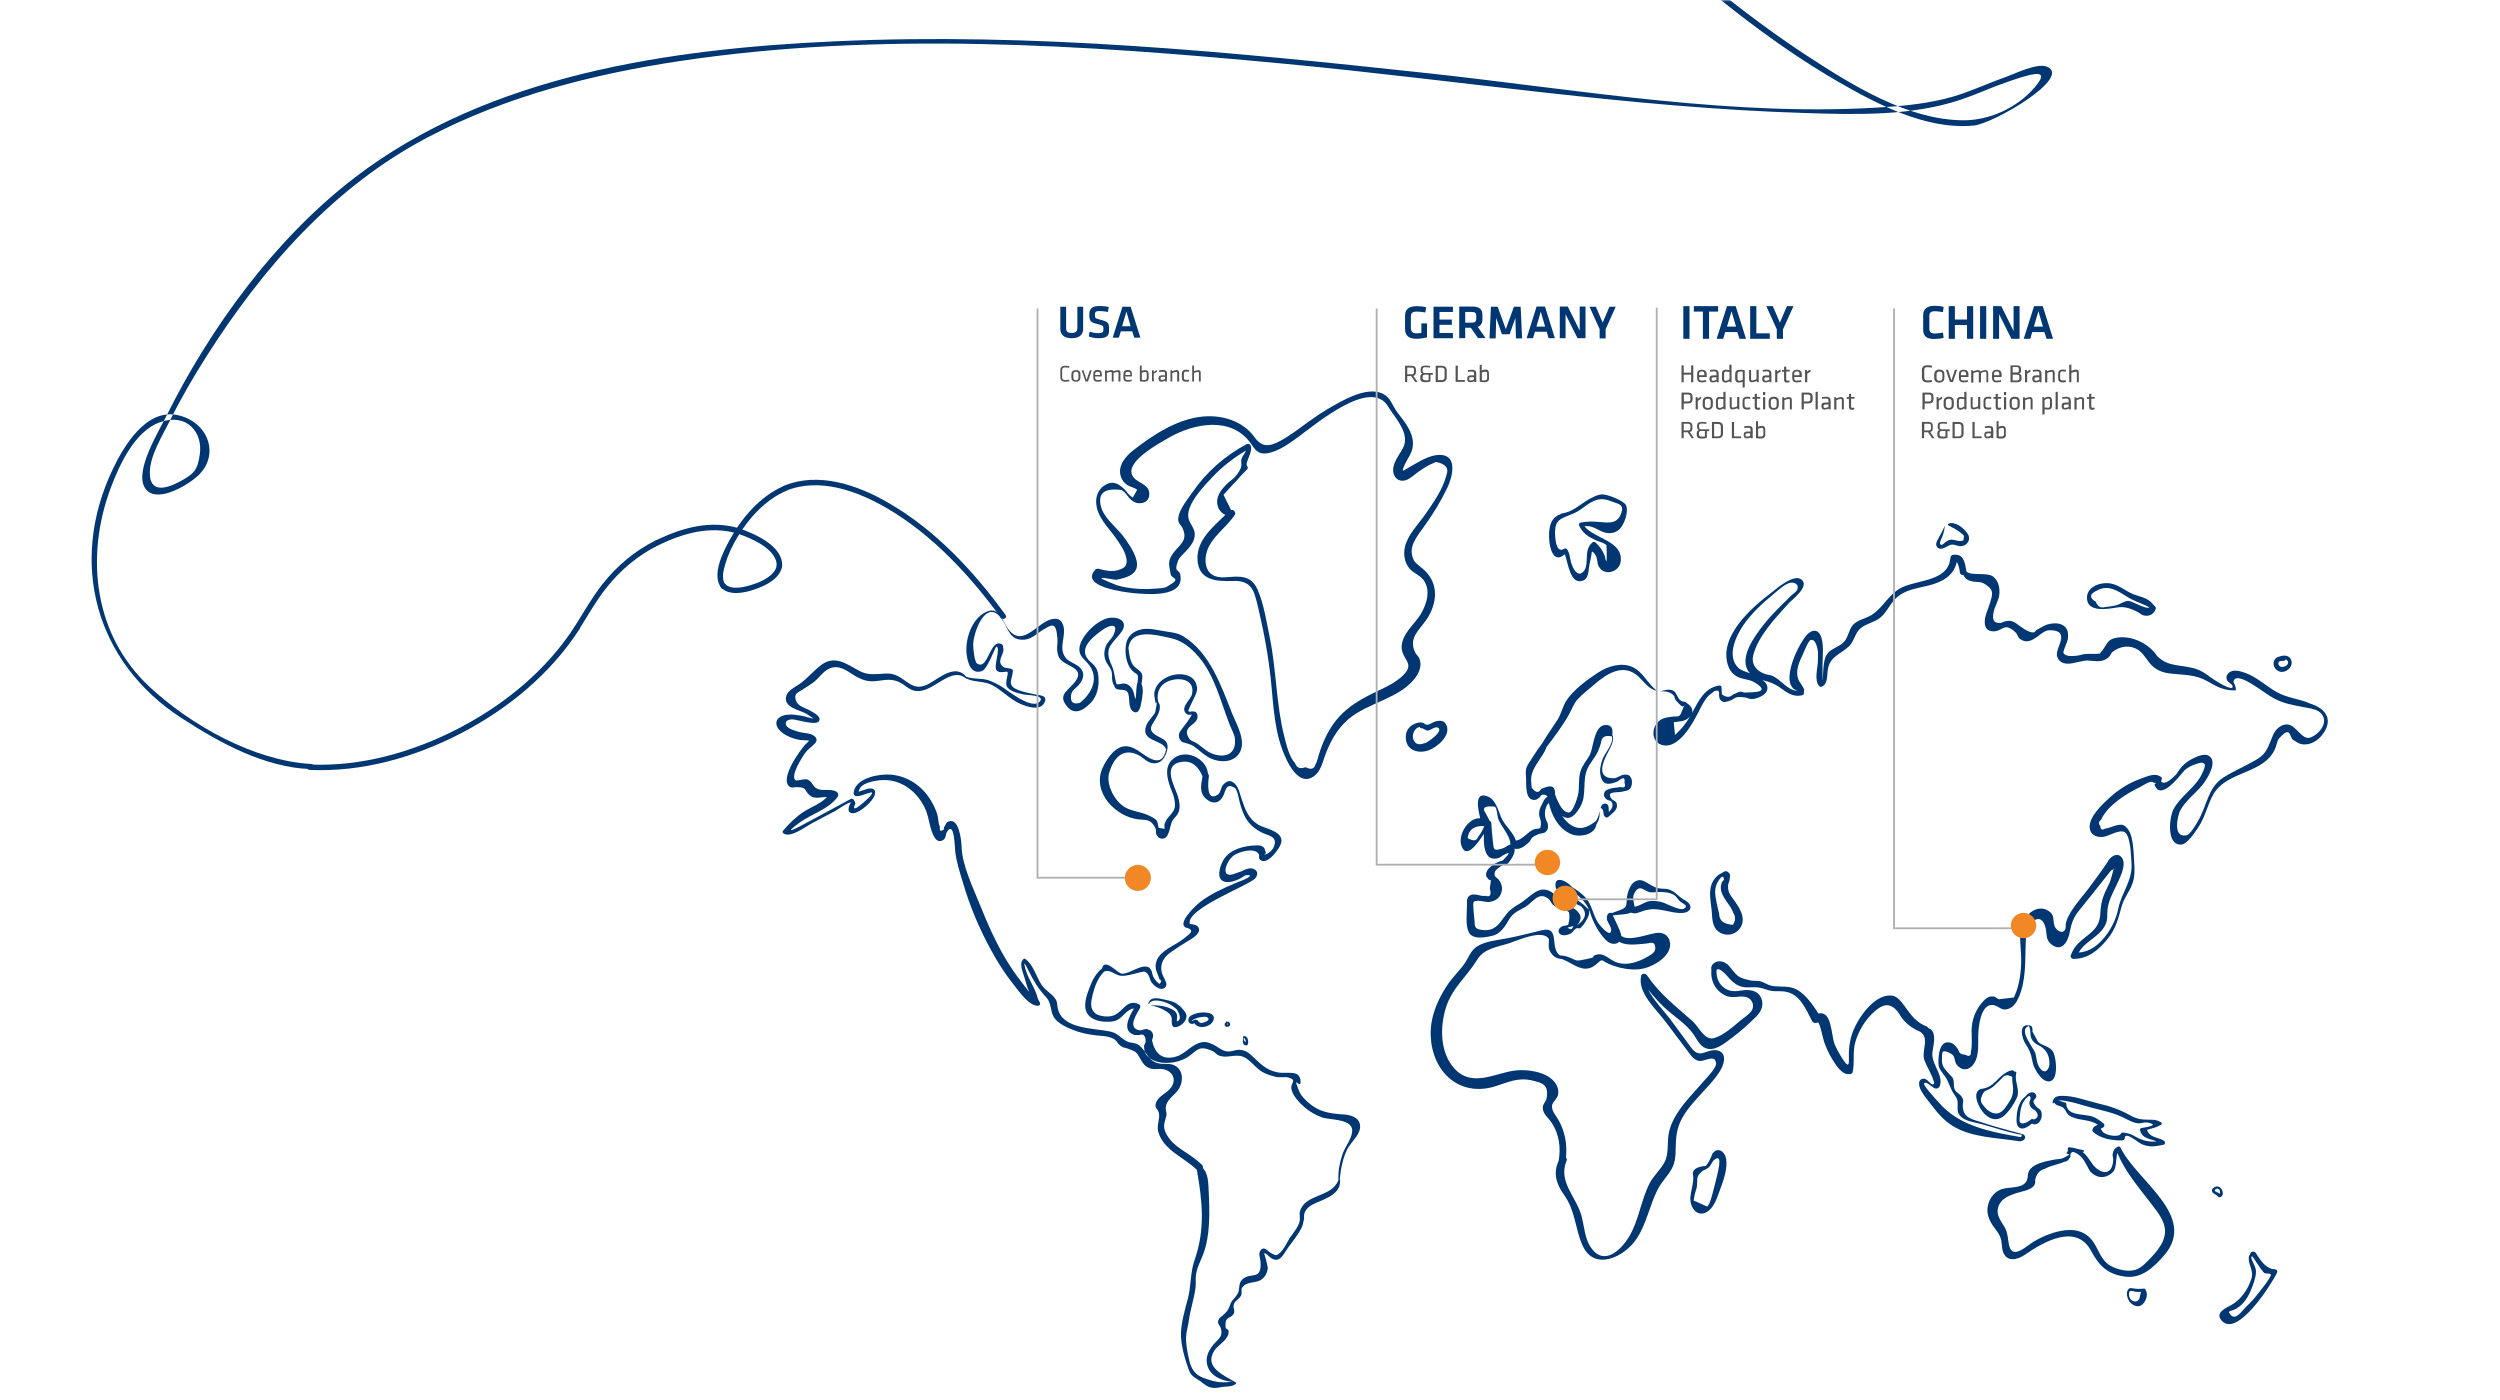 <?xml version="1.0" encoding="utf-8"?>
<!-- Generator: Adobe Illustrator 28.2.0, SVG Export Plug-In . SVG Version: 6.00 Build 0)  -->
<svg version="1.1" id="Livello_1" xmlns="http://www.w3.org/2000/svg" xmlns:xlink="http://www.w3.org/1999/xlink" x="0px" y="0px"
	 viewBox="0 0 1380 773" style="enable-background:new 0 0 1380 773;" xml:space="preserve">
<style type="text/css">
	.st0{filter:url(#Adobe_OpacityMaskFilter);}
	.st1{fill-rule:evenodd;clip-rule:evenodd;fill:#FFFFFF;}
	.st2{mask:url(#mask-2_00000163062677826873500960000017739387223685313675_);fill-rule:evenodd;clip-rule:evenodd;fill:#003671;}
	.st3{fill-rule:evenodd;clip-rule:evenodd;fill:#003671;}
	.st4{fill:none;stroke:#AFAFAF;}
	.st5{fill-rule:evenodd;clip-rule:evenodd;fill:#F18825;}
	.st6{fill:none;stroke:#AFAFAF;stroke-linecap:square;stroke-linejoin:round;}
	.st7{fill-rule:evenodd;clip-rule:evenodd;fill:#535353;}
	.st8{fill:#F18825;}
	.st9{fill:#535353;}
	.st10{fill:#003671;}
</style>
<g id="Group-9">
	<g id="Rectangle">
	</g>
	<defs>
		<filter id="Adobe_OpacityMaskFilter" filterUnits="userSpaceOnUse" x="-40" y="-3297.5" width="1421.8" height="3722.2">
			<feColorMatrix  type="matrix" values="1 0 0 0 0  0 1 0 0 0  0 0 1 0 0  0 0 0 1 0"/>
		</filter>
	</defs>
	
		<mask maskUnits="userSpaceOnUse" x="-40" y="-3297.5" width="1421.8" height="3722.2" id="mask-2_00000163062677826873500960000017739387223685313675_">
		<g class="st0">
			<rect id="path-1_00000162316236312413110390000016795006655184982206_" y="0" class="st1" width="1380" height="773"/>
		</g>
	</mask>
	<path id="Fill-7" class="st2" d="M1133-3242.8c39.5-38.1,121.6-77.1,168.2-29.7c5.1,5.2,9.5,11.2,13.2,17.5
		c6.7,11.4,8.6,17.3,5.1,30.8c-3.6,13.7-8.2,17.8-20.2,23.9c-8.3,4.2-17.1,7.6-26.1,9.6c-13.9,3.1-30.4,3.8-43.2-3.5
		c-23.2-13.2-16.2-45.4,6.1-54.9c40.7-17.4,71,27.8,77.4,61.7c6.8,36.2,4.1,74.5-3.8,110.3c-23.3,105.6-96.1,189.9-188.2,243.2
		c-49.8,28.8-121.9,52.5-136,115.8c-8.9,40.1,3.9,76.5,11.4,115.3c0.5,2.7,2.3,7.8,1.3,10.6c-3.8,10.7-16.5,4.6-22.3-0.5
		c-9-7.7-15-18.6-0.9-22.9c16.3-4.9,37-1.8,53.5-0.1c93.6,9.8,180.6,50.2,247.1,117.4c31.2,31.6,59.5,70.8,67.3,115.5
		c6.1,34.8-3.4,69.2-22.6,98.4c-40.9,62.2-113.6,101.1-180.1,129.9c-68.5,29.8-141,51.7-214.4,65.7c-51,9.8-100.9,7.5-152.2,1.1
		c-80.4-10.1-160.1-26.1-239.8-40.6c-55.6-10.2-111.2-20.2-166.8-29.8c-32-5.5-66.8-12.9-99.3-8.2c-24.5,3.5-33.3,18.6-19.9,40.6
		c4.1,6.7,22.8,27.8,18.4,7.4c-3-13.8-34.1-73-12.8-78c13.8-3.2,34.1,10.5,44.6,17.7c17.8,12.1,36.2,30.1,39.1,52.5
		c3.3,24.9-16.7,42.4-35.4,55.2c-25.7,17.7-54.3,31.1-81.9,45.6c-74.9,39.7-146.3,86.1-199.8,153.1c-13.3,16.7-25,34.7-39.1,50.7
		c-5.4,6.1-14.4,17.7-18.5,6.2c-2.4-6.8,0.5-18.3,1.9-24.8c2.8-13,9.5-37.2,26.2-37.2c8.2,0,16,6.6,21.6,11.8
		c18.8,17.4,32.3,41.3,44.3,63.6c16.4,30.6,30.1,62.8,41.7,95.5c19.3,54.5,42.6,123.9,29.2,182.3c-1.2,5.2-2.9,10.2-5.1,15.1
		c-2.8,6.2-10,24.4-16.4,26.8c-15,5.7-21.4-39,2.3-24c22.6,14.3,40.7,38.3,60,56.5c58.9,55.7,127.3,98.3,210.1,103.4
		c83.1,5.1,161-21.8,240.1-42.9c11.7-3.1,24.8-7.4,37-6.8c4.5,0.2,8.8,0.7,11.9,4.3c2.7,3.1,3.7,11.7,3.4,15.1
		c-1,2.9-2.1,5.8-3.1,8.8c-1.1,11.3-4.3,11.7-9.5,1.3c-12-13.9-6.4-3.6-5.2-9.8c2.1-10.8,18.3-15.2,27.9-14.7c8,0.4,16,2.4,23.7,4.4
		c51.2,12.9,100.7,33.3,150.2,51.3c62.1,22.5,124.5,44.9,188.5,61.4c44.4,11.4,98.2,25.8,143.9,13.3c19.8-5.4,33.6-17.7,41.3-36.9
		c6.2-15.4,15.7-57.9-7.8-65c-20.5-6.1-55.6,16.4-63.5,35c-10.4,24.4,32.8,26,46.5,28.9c50.2,10.5,93.8,34.6,128.8,72.2
		c34.9,37.5,60.2,90.2,38.1,140.7c-18.3,41.9-61.9,74.2-107,80.9c-26.2,3.9-51.1-3.4-72.1-19.6c-10.8-8.3-26.3-22.6-14.3-36.2
		c7.4-8.4,27-9.5,29.7,2.5c2.2,9.9-6.7,25.6-10.7,33.9c-6.7,13.7-14.7,26.8-23.5,39.3c-18.2,26.1-42.2,56.3-72.3,69
		c-5.7,2.4-12,4.4-18.3,4c-10.5-0.6-35-13.1-34.5-26c0.2-4.4,10.2-10.6,13.9-11.1c5.1-0.6,18.8,10.2,20.1,15.3
		c1.4,5.3-3.7,15.9-6.2,20.6c-2.2,4.1-4.4,7.4-8.3,10.2c-17,12.3-45.2,9.7-64.9,9c-144.6-5.5-316.6-49.5-442.1,47.6
		c-59.1,45.7-81.9,114.4-106.4,182c-12.7,35-27.2,70.1-51.2,99c-28.3,34.2-68,55.3-110.4,66.6c-44.8,11.9-94.5,15-139.7,3.4
		c-40.6-10.4-78.5-39-77.5-85.4c0.5-23.1,25.6-26,42.5-17.7c9.8,4.8,16.3,13.4,20.8,23.1c9,19.7,12.1,42,18.2,62.7
		C170.1-466.8,194.3-425,229-392c22.1,21.1,57.9,48.6,90.6,35.8c20.6-8.1,48.4-42.6,10.7-49.5c-10.7-2-24.8,2.1-28.6,13.3
		c-4.2,12.1,4.1,26.5,10.7,36c23.2,33.1,61,45.7,100.1,40.8c35.4-4.4,64.2-23.9,98-32.5c40.2-10.2-6.8,67.4-12.7,77.6
		c-0.9,1.5,1.1,2.9,2.4,1.8c28.5-24.6,62.3-42.4,98.5-52.8c21.5-6.2,43-6.9,64.9-1.7c11.1,2.6,19.5,3.9,30.5-0.3
		c15.5-5.9,36.7-23.6,39.5-41.2c2.5-15.6-16.2-4.9-22.6-0.6c-57.7,39.3-0.5,107.4,27.3,144.8c52.7,71,114.4,136.7,181,194.8
		c29.7,25.9,61,50.9,95.2,70.7c21.8,12.6,48.9,26.8,75,24.3c10.8-1,54.7-26.6,40.4-32.5c-5.3-2.2-17.5,3.8-22.2,5.5
		c-8.3,2.9-16.2,6.5-24.5,9.4c-12.7,4.4-26.2,6.2-39.6,7.2c-84.5,6.3-171.7-9.4-255.5-18.5C679.7,28.7,570.3,17.8,461.1,22.8
		c-90.9,4.1-191.2,18.3-265.5,75.4c-43.9,33.7-79.8,83-104.2,132.3c-3.9,7.8-16.8,28.9-11.7,38.3c5.5,10.1,23.2-0.6,28.8-5.5
		c13.5-11.6,6.7-30.6-10.7-34.2c-17.2-3.5-29.5,17.1-35.6,30c-24.6,51.7-9.4,106.7,38.2,137.4c21.8,14.1,44.9,26.7,71.3,28.2
		c1.9,0.1,1.9-2.9,0-3c-31.3-1.7-66.4-21.3-89.3-42.7c-30.5-28.5-35.5-71.5-21.3-109.6c4.8-12.8,13.2-31.3,27.1-36.3
		c15.1-5.4,23.8,5.7,22.1,17.6c-1.2,8.7-3.1,10.8-10.8,15c-8.7,4.7-17,6.1-16.8-5c0.1-9.4,7.1-20.5,11.2-28.7
		c6-12.2,12.9-24,20.2-35.5c31.2-49,70.1-93.4,122-120.7c43.2-22.7,91.3-34.9,139.2-42.1c109.8-16.5,222.6-9,332.7,1.4
		c96,9,192.1,24.4,288.7,27.3c28.1,0.9,58.7,1.7,85.7-7.4c6.4-2.1,12.6-4.9,18.9-7.3c5.4-2,10.8-4,16.4-5.6
		c9.5-2.7,11.8-1.3,5.3,6.3c-9.7,11.2-25,18.2-39.6,18c-30.4-0.3-60.7-19.2-85.3-35.2c-37.7-24.6-72.2-54.1-105-84.7
		C828.7-113.5,766.9-180.2,718.4-254c-11.8-17.9-30.8-43.2-30.4-65.9c0.3-12.8,8-27.6,16.8-36.7c3.9-4.1,9.2-8.6,14.7-10.4
		c20.4-6.8,8.2,9.6,2.7,17c-10,13.5-25.9,26.8-43.6,26.6c-17.1-0.2-32.7-7.5-50.4-6.5c-31.7,1.8-64.8,15.8-92,31.5
		c-3,1.7-34.3,24.9-34.8,24.6c2.7,1.8,20.3-35.7,22.1-40c3.4-8.1,11.2-24.6,5.4-33.7c-5.8-9.1-18.6-4-26.6-1.2
		c-26.7,9.6-51.6,22.8-79.7,28.3c-38.8,7.5-77.4-0.6-103.4-32c-5.9-7.2-11.7-15.9-14.1-25c-2.3-8.6-2.8-16.1,7-22.8
		c5.7-3.9,22.5-4.4,26.7,0.7c6.2,7.4,6.6,19.2,0.5,25.9c-3.3,3.6-7.5,7.1-11.7,9.7c-8.6,5.4-18.2,8.3-28.3,7.6
		c-35.3-2.4-66.8-33.6-88.1-59.2c-27.4-32.7-44.6-70.5-55.5-111.5c-5.7-21.3-8.8-48.7-24.8-65.4c-11.6-12.1-38-20.5-51.9-7.5
		c-14.1,13.2-4.9,40.2,1.5,54.8c20,45.6,74.9,57.6,120.1,59.5c58.6,2.5,122.5-11,170.6-46c85.9-62.6,86.3-179.3,143.2-261.8
		c74.2-107.6,215-117,334-109.9c51.4,3.1,102.6,10.4,154.1,12.4c21,0.8,58,4.3,72.7-15.4c7.7-10.3,15.8-33.2,3.1-42.4
		c-8.6-6.2-33-5.7-34,8.2c-1.2,15.7,23.8,30.7,36.7,31.6c15.5,1.1,30.6-8.4,42.3-17.4c33.3-25.5,61.2-64,78.3-102.1
		c4-8.9,11.8-24.3,7.7-34.4c-4.8-11.8-22.2-7.3-30.7-2.4c-15.3,8.9-10.2,22.2,0,33.4c17.4,19,44,31.1,69.7,31.3
		c51.6,0.3,104.6-37,125.1-83.7c23.9-54.5-5.8-111.2-44.5-150.1c-21.8-21.9-47.7-40.8-76.4-52.8c-14.6-6.1-29.9-10.4-45.4-13.7
		c-12.1-2.6-32-2.6-42.3-10.2c-24-17.7,36-55.4,54.9-48.5c15.7,5.7,13.1,30.9,10.7,43.9c-2.8,14.9-9.1,30.5-20.7,40.6
		c-23.1,20-61.4,16.8-89.4,13.5c-91.6-10.7-180.8-46-266.9-77.2c-38.3-13.9-76.4-28.3-115.2-40.8c-19-6.1-45.7-18.1-66.3-14.1
		c-11.5,2.2-23.3,12.5-24.5,24.6c-1.6,16.3,12.1,23.7,21.8,8.6c6.2-9.6,7.2-30.6-4.5-36.7c-9.6-5-25-0.3-34.7,1.9
		c-52.5,12.1-103,30.8-156.4,39.9c-71.1,12-143.5,8.8-208.2-25.4c-49-25.9-88.5-64.1-127.5-102.7c-7-6.9-37.6-43.7-47.7-23.7
		c-4.2,8.4-0.7,32.4,11.8,31.2c12.5-1.2,23.3-30.8,26.6-41.4c10.7-34.8,3.1-75.5-4.5-110.1c-10.3-47-26.3-92.9-45.9-136.7
		c-15.5-34.6-33.3-71.8-60-99.5c-16.7-17.3-36.8-24.6-49.7,1.3c-5.6,11.1-19.9,76.8,8.9,49.1c22.8-21.9,38.8-51,59.8-74.6
		c23.5-26.4,50-49.9,78.5-70.7c44.4-32.4,93.2-57.3,141.6-83c27.1-14.4,66.4-31.5,79.6-61.8c15.7-36-21.3-70-49.8-85.3
		c-8.9-4.8-30.4-16.6-40.4-8.6c-9.2,7.4-1.2,27.4,1.4,35.9c3.1,9.8,6.8,19.5,10.3,29.2c1.5,4.1,3.3,8.3,4.3,12.5
		c1.5,6.2,3.9,7.8-2.6,4.7c-12.3-5.8-20.9-32-11-41.5c9-8.7,27.1-7.9,38.6-7.8c26.4,0.2,52.6,4.7,78.6,9.2
		c41.6,7.1,83.1,14.5,124.6,22.1c64.6,11.7,129.2,24,193.9,35c76.4,13,156,27.8,233.2,13.9c102.8-18.6,207.5-51.8,297.8-104.9
		c75.7-44.6,156.9-119.7,124.4-216.4c-18.3-54.5-61.4-99.1-106.4-133c-50.5-38-108-64.2-170.3-75.1c-14.4-2.5-99.9-20.7-101.1,6
		c-0.5,11.4,21.5,29.5,32.6,25.6c11.4-4,4.7-22.1,2.7-30.2c-13.9-56.7-24.1-118.7,25.9-160.3c41.7-34.7,95.6-53.1,139.9-84.5
		c100-71,171.8-196.5,154.4-321.8c-4.7-33.5-23-72.8-61.2-76.2c-21.5-1.9-43.7,12-44.5,35.2c-0.8,23.8,22.5,34.5,43.1,34.5
		c22,0,60.3-10.7,70.1-33.1c9.1-20.8-12.9-49.4-28.1-61.8c-49.2-40.1-127.5-1.9-166.2,35.5C1129.5-3243.5,1131.6-3241.4,1133-3242.8
		"/>
</g>
<path id="Path-3" class="st3" d="M0,0"/>
<g id="Group-52" transform="translate(169, 264)">
	<path id="Fill-38" class="st3" d="M264.6,7c18.7-7.7,39.6,0,56.1,9.6c25.2,14.8,45.7,37,62.8,60.4c1.1,1.5,3.7,0.1,2.6-1.5
		c-17.6-24.2-38.8-47.1-65-62.1c-16.8-9.7-38.3-17.1-57.2-9.3C262.1,4.8,262.9,7.7,264.6,7"/>
	<path id="Fill-40" class="st3" d="M231.3,58.5c-2.3-2.9-0.8-8.2,0.1-11.3c1.5-5.1,3.9-10,6.6-14.6c6.4-10.7,15.4-20.6,27-25.7
		c1.8-0.8,0.2-3.4-1.5-2.6c-13,5.8-23.1,17.5-29.8,29.9c-3.6,6.6-10.1,19.3-4.5,26.4C230.4,62.1,232.5,60,231.3,58.5"/>
	<path id="Fill-42" class="st3" d="M259.8,48.1c-1.1,5.6-8,8.8-12.9,10.4c-4.2,1.4-11.9,3.6-15.6-0.1c-1.4-1.4-3.5,0.8-2.1,2.1
		c4.6,4.6,13.1,2.7,18.5,0.8c5.9-2,13.7-5.8,15-12.5C263.1,47,260.2,46.2,259.8,48.1"/>
	<path id="Fill-44" class="st3" d="M238,30.5c7.1,2.3,22.3,8.6,21.7,18c-0.1,1.9,2.9,1.9,3,0c0.8-11.1-15.5-18.1-23.9-20.9
		C237,27,236.2,29.9,238,30.5"/>
	<path id="Fill-46" class="st3" d="M194.5,36.9c13.8-6.6,28.3-10.8,43.6-6.4c1.9,0.5,2.6-2.4,0.8-2.9c-16-4.7-31.3-0.3-45.9,6.7
		C191.2,35.1,192.8,37.7,194.5,36.9"/>
	<path id="Fill-48" class="st3" d="M150.7,83.4c4.8-7.6,9.1-15.4,14.7-22.5c7.9-10.1,17.6-18.3,29.1-24c1.7-0.9,0.2-3.4-1.5-2.6
		c-11.6,5.7-21.4,14-29.4,24.1c-5.8,7.4-10.4,15.5-15.4,23.5C147.1,83.6,149.7,85.1,150.7,83.4"/>
	<path id="Fill-50" class="st3" d="M1.9,161c28.9,1.3,57.8-6.9,83.3-20.1c26-13.4,49.6-32.8,65.6-57.5c1.1-1.6-1.5-3.1-2.6-1.5
		c-15.7,24.3-38.9,43.2-64.5,56.4c-25.1,12.9-53.4,21-81.8,19.7C-0.1,157.9-0.1,160.9,1.9,161"/>
</g>
<path id="Fill-4" class="st3" d="M780.3,408.5c-1.2-2.7,0.4-6.8,3.4-7.2c0.2,0.5,0.7,0.8,1.3,0.7c0.4-0.1,2,1.2,2.8,1.3
	c1.8,0.1,4.3-2.6,6-1.6c3.2,1.8-5.3,7.8-6.9,8.4C784.3,411,781.7,411.6,780.3,408.5z M792.2,398.3c-2,0.6-3.1,2.1-5.2,1.7
	c-0.5-0.4-1-0.9-2-1.1c-1.3-0.3-2.9,0.1-4.2,0.7c-2.4,1-4.3,3.1-4.7,5.8c-1.1,8.4,6.3,11.1,12.7,8.7c4.5-1.7,12.5-8.2,9.5-14.1
	C797.1,397.5,794.5,397.6,792.2,398.3z"/>
<path id="Fill-6" class="st3" d="M855,521.9c0,0.1,0,0.1,0,0.1C855,522,855,521.9,855,521.9z"/>
<path id="Fill-7_00000022546929628020256240000004763882949971682955_" class="st3" d="M956.6,510.5c-5.1-0.3-7.6-2.3-7.6-6
	c-0.6-2.2-1-4.4-1.5-6.6c-0.9-4.2-1.4-8.1,1.2-11.9c1-1.6,1.8-2.1,2.4-2.1c0.2,0.3,0.4,0.8,0.6,1.5c-0.4,0.6-0.9,1.1-1.3,1.7
	c-0.2,1-0.6,1.9-0.5,3c0.1,5.3,5.4,9.1,6.9,13.9C958.1,505.9,958.1,508.1,956.6,510.5z M950.5,481.9c-1.6,0.6-3.5,2.1-4.8,4.3
	c-3.1,5.4-1.2,11.5-0.8,17.2c0.3,5,0.5,9.9,5.8,12c3.7,1.4,8,0,10.1-3.5c3.3-5.5-1-11.4-4.2-15.8c-1.7-2.4-2.6-3.4-2.7-6.4
	c-0.1-2.7,0.8-2.5,0.9-4.6c0-1.3,0.7-2-0.4-3.2C953.1,480.3,951.7,480.9,950.5,481.9z"/>
<path id="Fill-8" class="st3" d="M1185.9,695.7c-3,3-5.4,5.5-10,5.7c-3.5,0.2-8.1-1-11.1-2.8c-5-3-6.2-8.4-9.2-12.9
	c-4.4-6.5-11.2-7.7-18.7-6.1c-5,1.1-9.8,3.1-14.2,5.7c-3.9,2.3-11.9,10.5-13.7,2c-0.8-3.7-0.5-6.4-2.5-10c-2-3.5-4.8-6.5-3.5-10.9
	c1.3-4.5,5.4-6.2,9.4-7.6c2.7-1,8.8-1.7,10.5-4.5c0.2-0.4,0.3-0.8,0.5-1.2c0.1-0.6,0.1-1.2,0-1.8c0.7-3.3,2.4-5.3,5.3-6.1
	c3.4-1.9,7.2-2.3,10.6-3.8c0.7-0.3,1.7-0.3,2.2-0.9c0.5-0.5,1-1.5,1.4-2c-0.3-1.4,0.2-2.3,1.4-2.7c4.3,1.4,6,4.4,8.2,8.6
	c0.4,0.7,0.7,1.5,1.2,2.1c1.8,2.1,4.4,3.5,7.2,3.2c2.2-0.2,4.3-1.4,5.7-3c1.8-2.2,1.3-7.6,2.2-10.3c3.9,9.7,11,18.1,17.3,26.3
	c3.2,4.3,7.5,8.9,8.7,14.3C1196.5,684.4,1190.7,690.8,1185.9,695.7z M1166.2,637c-0.2,1.1,0.4,2.2,0.3,3.3c-0.6,10.1-8.3,7.2-12,1.5
	c-1.7-2.5-3.1-4.6-5-6c0.1,0,0.2,0,0.4,0c0.7,0,0.6-0.9,0-1c-1.6-0.1-2.8-0.6-3.9-0.8c-1.1-0.3-2.3-0.6-3.7-0.7
	c-0.9-0.1-1.2,1.1-0.7,1.7c-0.3,0.3-0.2,0.7-0.5,0.9c-1.9,2.1,4.7-0.1-2.3,3.4c-1.2,0.6-3.3,0.5-4.7,0.8c-4.1,0.8-10.2,1.8-13.2,5
	c-2.4,2.6-0.8,5.4-2.8,7.7c-3.1,3.6-10,2-14.3,4.1c-3.5,1.7-5.7,5-6.5,8.7c-0.8,4,0.4,7.3,2.6,10.7c1.6,2.4,3.4,4.2,4.4,7
	c0.9,2.5,0.5,5.1,1.3,7.5c2,6.1,8,4.7,12.2,1.8c10.5-7.3,28.3-17.4,36.5-2.1c4.4,8.2,9,12.9,18.8,14.2c9.1,1.2,15.7-5.1,21.4-11.6
	c19.1-21.9-15.4-41.4-24-59.7c-0.3-0.5-1.1-0.7-1.6-0.4C1167.1,634.1,1166.5,635.1,1166.2,637z"/>
<path id="Fill-10" class="st3" d="M1078.6,300.7c1.2,0.2,2.3,0.8,3.5,0.8c3.7,0,6.1-3.5,4.1-6.8c-2-3.1-7-7.2-10.7-5.6
	c-0.4,0.2-0.3,0.8,0,0.9c2.7,1.5,5.4,2.6,7.6,4.8c1,0.5,1.3,1.3,0.8,2.3c0.2,1-0.1,1.4-1,1.4c-1,0.4-2.2,0-3.2-0.2
	c-1.1-0.2-2.1-0.6-3.3-0.3c-0.9,0.2-1.5,0.6-2.3,1.1c-0.5,0.3-1.9,1.8-2.4,1.7c-1.6-0.4-0.5-2.3-0.2-3c1.1-2.4,1.8-4.7,2-7.3
	c0-0.1-0.1-0.1-0.1,0c-1.1,2.9-2.8,5.3-4.1,8c-0.6,1.2-0.9,2.6,0.2,3.7c1,1,2.5,0.8,3.6,0.3C1075.3,301.6,1076.3,300.3,1078.6,300.7
	z"/>
<path id="Fill-11" class="st3" d="M1166.5,325.3c3.1,1,5.6,2.9,8.3,4.5c3.7,2.2,7.8,3.4,11.7,5.4c-1.9,1.5-9.5-3.5-11.6-3.5
	c-1.8-0.1-4.6,1.7-6,2.2c-2.2,0.6-4.5,1-6.9,1.2c-2.4,0.7-4.1-0.3-5.1-2.9c-3.8-2.3-3.5-4.4,0.8-6.3
	C1160.6,324.3,1163.6,324.2,1166.5,325.3z M1179.8,337.7c1.4,0.7,2.2,1.8,3.9,2.1c2.9,0.5,4.8-0.7,6.1-3.2c0.5-1,0-2-0.8-2.4
	c-3.2-4.1-6-4.3-10.6-5.9c-4.7-1.6-8.3-5.3-13.3-6.2c-5.3-1-13.5,1.6-13.1,8.4c0.5,7.6,11.2,5.7,16.1,4.9
	C1172.6,334.6,1175.7,335.7,1179.8,337.7z"/>
<path id="Fill-12" class="st3" d="M1259.2,368.1c-1.5-0.3-2.4-2.6-0.5-3.2c0.5-0.1,3,0.1,2.9-0.8c0,0,0,0,0-0.1
	c0.5,0.1,0.9,0.4,1.2,0.9C1263.9,367,1260.7,368.5,1259.2,368.1z M1264.8,364.5c-1-2.9-4.1-3-6.5-2.1c-1.3,0.2-2.5,1-3,2.3
	c-1.2,3.1,1.4,6.4,4.6,6.2C1262.8,370.7,1265.9,367.7,1264.8,364.5z"/>
<path id="Fill-13" class="st3" d="M1097.9,613.3c-0.8-0.5-1.6-1.4-2.3-2.1c-2.1-2.5-2.8-3.5-1.5-6.5c1.4-3.2,2-2.3,4.5-3.8
	c1.3-0.7,2.4-1.7,3.4-2.7c0.8-0.7,1.5-1.5,2.3-2.3c0.4-0.4,0.8-0.8,1.2-1.2c1.3-1.5,3.1-1.5,5.3-0.2c-0.2,1.5,0.1,3,0.3,4.8
	c0.4,3.5-0.1,6-2,8.9C1106.7,611.8,1104,617.2,1097.9,613.3z M1103.6,595c-2.4,2.4-4.5,4.8-8,5.7c-1.4,0.4-2.5,0.2-3.6,1.2
	c-2,2-0.9,5.6,0,7.7c2.3,5.5,8.3,11.2,14.1,6.4c2.8-2.3,5.6-6.5,7.1-9.8c2.2-4.8-1.5-9.1-0.2-13.9c0.2-0.6-0.6-1-1-0.7
	C1110.8,589.2,1105.6,593,1103.6,595z"/>
<path id="Fill-14" class="st3" d="M1127,578c3,2.2,4.1,4.9,4.3,8.5c0.2,3.6-2.5,7.2-5.4,2.9c-1.7-2.5-1.6-4.9-2.3-7.7
	c-0.9-3.4-10-13.3-3.6-15.4c1.6,3.5-0.3,6,2.8,9C1124,576.6,1125.6,577,1127,578z M1120.1,566C1120,566,1120,566,1120.1,566
	c-6.1-1-4,7.2-2.1,10.1c2,3,3.1,5.3,3.7,8.8c0.3,1.7,0.8,3.4,1.6,5c1.2,2.4,3.9,6.5,6.9,7c6.5,1,4.9-12.7,3.3-15.9
	c-1.9-3.7-5.7-3.3-8.5-5.9c-1-1.9-2.1-3.8-3.1-5.7c0-0.4,0-0.9,0.1-1.3c-0.2-0.4-0.2-1-0.5-1.4
	C1121.3,566.1,1120.9,566.2,1120.1,566z"/>
<path id="Fill-15" class="st3" d="M1119.9,605c0.5-0.1,0.9,0.2,1,1.2c0.1,0.7-0.8,1.8-0.7,2.7c0.1,1.1,0.5,1.9,1.2,2.7
	c0.4,0.4,0.9,0.6,1.4,1c0.3,0.2,0.5,0.3,0.8,0.5c1.9,2.4,1.6,4-1,4.9c-0.3-0.3-0.9-0.4-1.3-0.2c-0.7,0.5-1.4,1.1-2.1,1.5
	c-1,0.5-3,1.4-4,0.4c-0.9-0.9,0-5.5,0.1-6.5C1115.8,609.8,1117.2,606.9,1119.9,605z M1121.7,620.2c1.7,1.1,3.8,0,4.7-1.9
	c0.7-1.4,0.9-3.2,0.4-4.6c-0.6-1.7-1.8-1.7-2.9-3c-3.4-4.1,0.4-3.3,0.1-5.9c-0.1-1-0.9-1.7-1.8-1.8c-1.6-0.3-3.1,0.8-4.2,2.3
	c-3.3,2.3-4.6,7-4.8,11.1c-0.1,2-0.4,5,1.7,6.2C1117.1,623.8,1119.8,621.6,1121.7,620.2z"/>
<path id="Fill-16" class="st3" d="M1190.5,630.1c-4.1,0.3-7.5-0.3-11.6-2.6c-2.4-1.4-4-2-6.8-2.3c-0.5-0.1-1.1,0-1.3,0.5
	c-1.2,2.6-9.3,0.8-10.3-1.2c-1-2.1-1.8-0.7,0.5-2.2c0.7-0.4,0.9-1.4,0.3-2c-2-1.7-3.9-3.1-6.4-4c-4.2-1.5-14.1-0.1-14.3-6.9
	c0-0.5-0.5-1-1-0.8c-1.1-0.4-2.2-0.8-3.3-1.2c4.9-0.3,16.2,3.6,18.4,4.1c5.9,1.5,11.9,2.7,17.4,5.4c2.9,1.4,5.5,3.1,8.7,3.2
	c1.1,0,3.1-0.7,4.2-0.5c8.3,1.4-1.2,2.8-3,3.1c-0.5,0.1-0.9,0.8-0.7,1.2C1182.5,628.7,1186.9,628.5,1190.5,630.1z M1192.9,620.9
	c0.6-0.3,0.5-1.1,0-1.4c-1.8-1-3.1-1.4-5.1-1.4c-4.4-0.1-7.5,0.1-11.7-2.3c-5.9-3.3-11.3-5.2-17.9-6.7c-6.3-1.5-13.8-4.4-20.3-4.2
	c-2.9,0.1-4.5,0.9-4.9,3.7c-0.1,0.5,0.8,0.6,0.9,0.1c0-0.1,0-0.1,0.1-0.2c0.4,1.9,3.3,1.7,4.8,2.9c2.1,1.7,1.5,3.7,4.7,5.1
	c5,2.3,9.9,1.2,14.5,4.4c-1.4,0.6-2.4,0.8-3,2.8c-0.1,0.3,0,0.7,0.3,1c4.1,3.9,10.7,4.9,16.1,4.8c0.9,0,1.5-0.7,1.5-1.5
	c0.2-3.4,7.2,2.4,7.7,2.6c1.6,1,2.2,1.3,4.1,1.8c3.1,0.8,6.4,0.2,9.5-0.5c1.1-0.2,1.1-1.7,0.3-2.2c-2.6-1.7-6.5-1.7-8.4-4.2
	c-2-2.6-0.2-1.8,2.7-2.9C1190.2,622.3,1191.5,621.6,1192.9,620.9z"/>
<path id="Fill-17" class="st3" d="M1239.8,721.4c-2.2,2.1-5.6,7.6-8.4,4.5c-2.4-2.7,0.1-1.9,2.6-3.3c1.2-0.7,2.4-1.5,3.4-2.5
	c2.3-2.2,3.9-5,5.1-7.9c1.2-2.9,2.8-7,2.8-10.2c0-3.2-2.4-5.3-2.6-8.3c0.2,0,0.4-0.1,0.6-0.2c0.1-0.1,5.5,8.5,6.6,9.2
	c0.9,0.5,3,0,3.6,0.8c0.8,1.1-8.6,12.5-9,13C1243.1,718.2,1241.5,719.8,1239.8,721.4z M1253.9,700.4c-4.4-1.6-6.2-5-8.8-8.9
	c-0.2-0.3-0.6-0.6-1-0.6c-0.3,0-0.5,0-0.8,0.1c-0.4,0-0.8,0.2-1,0.6c-0.1,0.3-0.2,0.5-0.3,0.8c-0.1,0.1-0.1,0.2-0.1,0.3
	c-0.2,0.1-0.4,0.2-0.4,0.5c-1.1,4.5,2.8,7.6,1.3,12.5c-1.8,5.9-5.7,11.6-11,14.6c-2.9,1.6-9.2,4.2-5.6,8.5
	c8.6,10.4,28.1-20.6,30.7-26.2c0.3-0.6,0.2-1.4-0.4-1.7C1255.3,700.4,1254.8,700.7,1253.9,700.4z"/>
<path id="Fill-18" class="st3" d="M1175.7,716.6c-0.5-0.9-0.9-3,0-3.8c0.6-0.5,2.3,0.1,2.9,0.2c1.1,0.2,2.2,0.2,3.3,0.1
	c-0.6,1.2-0.5,2.8-1.1,4C1179.6,719.3,1176.7,718.5,1175.7,716.6z M1183.4,711.3c-2,0.3-4,0.2-5.9-0.1c-1-0.2-2-0.4-2.7,0.5
	c-1.5,1.9-0.5,5.1,0.7,6.8c1.3,1.8,4.1,3.3,6.3,2.1c2.2-1.2,3.8-4.9,3.1-7.3c-0.1-0.3-0.2-0.5-0.4-0.7
	C1184.6,712,1184.2,711.2,1183.4,711.3z"/>
<path id="Fill-19" class="st3" d="M1222.5,657.4c0-0.1,0-0.1,0.1-0.2c0.1-1.2,1.6-1.3,2.4-0.6c0.5,0.5,0.6,1.6,0.3,2.3
	c0,0,0,0-0.1,0c-0.1-0.1-0.3-0.2-0.4-0.3c-0.3-0.2-0.7-0.4-1.1-0.5C1223.3,657.9,1222.8,657.7,1222.5,657.4z M1225,655.2
	c-1.1-0.6-2.5-0.2-3.2,0.6c-0.5,0.2-0.7,0.6-0.8,1.1c-0.1,0.9,0.4,1.5,1.1,2c0.4,0.3,0.8,0.4,1.2,0.7c0.5,0.3,0.8,0.8,1.2,1.1
	c0.9,0.5,1.8,0,2.2-0.8C1227.4,658.3,1226.7,656.1,1225,655.2z"/>
<path id="Fill-20" class="st3" d="M945.9,656.6c-0.5,1.8-2,8.7-3.6,9.4c-2.5-1.1-4.9-2.2-7.4-3.3c0.2-1.2,0.4-2.3,0.6-3.5
	c0.3-1.2,0.8-2.4,1.1-3.7c0.4-1.8,0-4.5,0.6-6.1c0.5-1.3,1.7-2.4,3-3.3c1-0.4,1.9-0.8,2.8-1.5c1.5-1.2,2-3.4,3.3-4.4
	c4.4-3.4,2.4,4.3,2.1,6.3C947.6,649.8,946.8,653.3,945.9,656.6z M945.5,636.5c-0.4,0.3-0.5,1.2-0.7,1.6c-1.2,2.4-1.8,4-3.2,5.5
	c-2.6,0.2-5.8,0.8-6.9,3c-0.6,1.1,0,2.4,0,3.5c0,3.7-1.2,6.8-1.6,10.4c-0.6,5.6,3.7,12.3,9.7,8.1c3.7-2.6,5.3-8.3,6.8-12.3
	c1.8-4.8,4.3-11.8,3.1-17.1c-0.5-2.3-2.5-5-5.3-4.2C946.6,635.3,946.1,635.9,945.5,636.5z"/>
<path id="Fill-21" class="st3" d="M646.7,557c-3.8-1.9-7.6-2.1-11.8-2.1c3.3,0.5,7.2,2,9.9,4.1c2,1.6,2,2.6,2,4.8
	c0,1.1,0,1.4,0.4,2.4c0.2,0.5,0.8,0.8,1.3,0.8c3,0,6.9-3.4,6.4-6.6c-0.2-1.4-1.6-2.9-2.5-3.9c-0.7-0.9-1.5-1.5-2.3-2
	c-1.8-1.6-4.5-2.1-7.2-2.7c-3.2-0.7-8.1-2.1-9,2.3c0,0.2,0.2,0.3,0.3,0.1c1.9-3.9,9.9-0.9,12.3,0.6c1.1,0.7,2,1.5,3,2.3
	c1.6,2.3,3,6,0.1,6.7c-0.1-1.3,0.5-2.8-0.1-4.2C649,558.3,647.9,557.6,646.7,557z"/>
<path id="Fill-22" class="st3" d="M658.6,563.3c-0.1,0.2-0.2,0.3-0.4,0.3c-0.1-0.1-0.2-0.1-0.4-0.1c-0.1,0,1.4-1,1.5-1
	c1-0.5,2.1-0.8,3.2-1c0.8-0.1,3-0.5,3.8,0c2.2,1.3-0.5,2.4-1.3,2.7c-1.2,0.5-2.3,0.8-3.3-0.2c-0.5-0.4-0.4-0.7-1-1
	c-0.5-0.2-0.9-0.2-1.4,0C659.1,563,658.9,563.1,658.6,563.3z M669.7,563.4c2-4.9-5.5-4.9-8.5-4.2c-1.8,0.4-4.5,1.2-5.1,3
	c-0.1,0.4-0.2,0.9-0.1,1.3c0,0.4,0.2,0.9,0.6,1.2c0.5,0.4,1,0.5,1.7,0.5c0.3,0,0.7-0.3,0.9-0.3c0.7,0-0.1-0.2,0.6,0.6
	C662.5,568.2,668.3,566.8,669.7,563.4z"/>
<path id="Fill-23" class="st3" d="M687.6,575.1c-0.1,0-0.2,0.1-0.3,0.1c-0.1-0.2-0.3-0.4-0.4-0.6c-0.2-0.3-0.3-0.6-0.3-0.9
	c0.1-0.3,0.2-0.5,0.2-0.7c0.4,0.2,0.6,0.6,0.7,1.1C687.6,574.4,687.7,574.8,687.6,575.1z M688.9,574.1c-0.2-1.2-1.1-2.4-2.4-2.1
	c-0.2,0-0.4,0.3-0.3,0.5c0,0.2,0,0.4,0.1,0.6c0,0,0,0.1-0.1,0.1c0,0.1,0.1,0.1,0.1,0.1c0,0,0,0,0,0c-0.4,1.2-0.4,2.9,0.7,3.6
	c0.2,0.1,0.3,0.1,0.4,0.1c0.1,0,0.2,0.1,0.4,0.1c0.4,0,0.7-0.1,0.9-0.5c0.1-0.1,0.1-0.3,0.1-0.4c0.1-0.4-0.1,0.4,0.1-0.1
	C689.1,575.3,689,574.7,688.9,574.1z"/>
<path id="Fill-24" class="st3" d="M677.4,565.6c-0.3-0.1-0.2-0.6,0-0.6c0.1,0,0.1-0.1,0.1-0.1c0.2,0.1,0.3,0.2,0.3,0.4
	C677.8,565.4,677.6,565.6,677.4,565.6z M679,565.1c-0.2-0.9-1.1-1.3-2-1.2c-0.3,0-0.3,0.3-0.3,0.5c-1.3,0.5-0.7,2.8,1,2.4
	C678.6,566.7,679.2,565.9,679,565.1z"/>
<path id="Fill-2" class="st3" d="M740.9,637.6c-1.5,4.5-2.3,9.1-2.1,13.8c-3.5,9.7-18.4,7.4-21.2,17.2c-0.5,1.7,0.2,3.8-0.2,5.5
	c-0.7,3.3-3.6,6.5-5.4,9.2c-1.6,2.5-3.2,6.2-5.4,8.2c-1.9,1.8-2.4,1.5-4.3,0.6c-2.5-1.1-4.4-4.8-6.6-1.7c-1.2,1.8,0,4.1,0.1,5.9
	c0.8,11-5.3,5.6-10,9.9c-2.6,2.4-1,5.4-2.8,8.2c-1.7,2.8-3.1,3.1-4.1,6.2c-1.1,3.1-1.8,3.5-3.8,5.4c-0.7,0.7-1.7,1.1-2.2,2
	c-1.4,2.6,0.2,3,0.9,5c1.8,5.4-2.2,6.4-5,10.5c-1.7,2.4-2.9,5.1-2.7,8.2c0.6,7.3,7.8,10.5,14.2,11.1c-6,0.3-8,0.8-16.2-2.3
	c-4.6-1.7-6.7-5.2-7.7-9.9c-0.9-4-1.8-8.3-1.7-12.4c0.1-3.2,1.1-5.9,1.5-9c0.8-6.2,2.9-12.1,3.7-18.2c0.3-2.2,0-4.4,0.2-6.6
	c0.4-4.5,2.6-8.1,4.1-12.2c1.9-5.1,2.8-10.5,3.1-16c0.5-6.9,0.1-14-0.2-20.9c-0.2-4-0.6-7.7-3.1-10.6c0.1-0.5,0-1.1-0.4-1.6
	c-3-2.9-6.2-5.1-9.7-7.4c-3-2-6-4-8.2-6.9c-1.1-1.5-2.3-3.2-2.8-5c-0.9-3.3,0.4-5.3,1-8.2c0.2-1.3-0.4-2.5-0.4-3.6
	c-0.1-5.2,5.2-7.2,7.5-11.4c2.3-4.1,2.1-9.9-2.5-12.4c-2.4-1.3-4.9-0.8-7.5-1c-7.1-0.6-7.7-6.5-12.1-10.1c-2.2-1.8-4.7-1.1-7.1-2.4
	c-3.3-1.7-4.7-4.3-8.6-5.2c-9-2.1-26.8-1.1-29.3-12.9c-0.5-2.3-0.1-3.6-1.6-5.6c-2.1-2.8-5.3-4.3-7.3-7.3c-2.6-3.9-4.3-10-7.7-13.2
	c-1.5-1.4-1.9-2-3.1-0.1c-1.5,2.3,0.9,7.7,1.5,9.8c0.8,2.6,1.4,5.1,2.4,7.4c-1.7-2.1-3.3-4.4-4.2-5.5c-3.5-4.4-6.6-9.1-9.5-14
	c-5.1-8.8-9.2-18-13-27.5c-4-10-10.4-23-10.6-33.3c-0.1-3.2-1.4-16.6-7.5-13.7c-1.4,0.7-1.1,1.7-2,2.7c-0.3,0.3-0.2,1.7-0.5,1.8
	c-3.1,1.6-1.6-1.1-2.1-2.1c-0.9-1.9-0.7-4.7-1.4-6.7c-0.8-2.5-2-5-3.3-7.2c-4.8-8.1-12.8-13.7-22.3-14.5c-5.9-0.5-18.1,1.5-20.2,8.6
	c-2.2,7.3,9.1,0,9.9,1.4c0.5,0.9-4.3,5-5,5.6c-1.9,1.6-6.8,5.8-4.2,0.3c-0.5-1.6-0.9-2-1.3-2.3c-0.3-0.3-0.8-0.4-1.2-0.2
	c-8.5,4.7-17.2,9.2-25.8,13.9c-4.4,2.4-12.3,6.4-2.7-0.7c6.8-5,16.3-7.4,21.2-14.4c0.6-0.9,0.2-2.3-0.7-2.8
	c-3.8-2.1-8.4,0.4-11.7-2.3c-1.6-1.4-2-3.5-4.3-4.4c-1.6-0.6-5.7,0.9-6.4,0.5c-3.5-2,3.6-13.1,5.4-15.5c2.3-3.2,9.1-6,4.5-9.2
	c-2.1-1.5-5-1.3-7.5-1.9c-1.7-0.4-3.3-1-4.9-1.6c-3.9-1.5-4.4-5.3,0.4-5.5c2.2-0.1,12.7,3.5,14.7,1.2c2.1-2.4-2.7-4.9-4.3-5.8
	c-3.1-1.9-7.3-2.4-8.3-6c-1.1-3.7,0.8-3.9,3.8-5.9c2-1.3,4-2.5,5.9-3.9c3.5-2.7,5.9-7.2,10.5-8.2c5.3-1.2,9.5,3.1,13.9,5.4
	c3.3,1.7,6.3,2.5,10,2.1c5.3-0.6,8.9-1.7,13.9,1c1.9,1.1,3.5,2.6,5.5,3.6c10.6,5,20.6-13.1,29.9-6.5c0.8,0.6,1,0.7,1.1,0.6
	c4.5,2.1,9.7,1.1,14.3,3.7c4.5,2.5,8.2,6.3,12.7,8.9c3.3,1.9,12.8,6,15.6,0.8c2.2-4.1-1.9-4.2-4.6-4.7c-3.3-0.7-6.8-1.3-10-2.6
	c-6.3-2.6-3-5.5-2.7-10.4c0-0.6-0.4-1.1-1-1.2c-2.2-0.7-4.4,0-5.7-2.7c-1.3-2.9,2.2-6,1.4-8.8c-0.3-1,0.2-1.5-0.9-2.1
	c-6.6-3.4-7.3,14.7-13.5,10.7c-1.6-1-2.1-8.1-2.2-10c-0.2-6.7,7.1-27.1,15.9-14.4c3.6,5.2,4.2,11.9,12.4,11.2c4-0.3,6.7-3.3,10-5.3
	c5.4-3.2,7.4-4.8,8.2,4.7c0.2,2.3-0.4,4.6-0.1,6.9c0.4,3,1.1,4.4,3.5,6.1c4.5,3.1,12.3,4.4,5.2,12.2c-3.8,4.2-8.2,6.4-3.2,12.4
	c3.7,4.4,8.2,2.5,11.8-1c4-3.2,5.8-8.8,5.5-14.4c-0.2-4.4-1-6.4-4.3-9.2c-7.7-6.6,0.2-13.2,5.8-17.3c4.8-3.6,10.1-4.6,6.6,2.6
	c-1,2-3,3.4-3.9,5.5c-1.3,3-1.4,6,0,9c0.7,1.5,1.9,2.7,2.6,4.3c1.1,2.6,0.3,4.3,0.9,6.7c0.3,1,0.5,1.7,1,2.2c0.6,3.8,5.7,1,7.3,3.6
	c1.7,2.8-0.1,8.7,3.2,10.7c3.2,1.9,4.1-3.1,4.4-5.1c0.6-3,1.4-7.2,0.1-10.2c0.6-3.8,1-5.5-1.2-7.3c-2.6-2.1-3.7-2.6-4.8-5.9
	c-0.7-2.2-0.9-4.4-1.2-6.6c1.5-11.2,15.8-7,22.7-5.6c6.7,1.3,11.6,5.3,16,10.4c8.9,10.3,12.3,25.1,17.2,37.6
	c0.9,2.4,2.7,5.3,2.9,7.9c0.8,9.7-7.3,10.5-13.5,7.6c-2.8-1.3-4.9-3.5-7.4-5.2c-0.7-0.5-3.6-1.6-4-2.2c-5.7-7.6,5.2-7.7,4.2-13.3
	c-0.4-2-1.4-2.2-3.1-2.2c-1.1,0.3-1.6,0.1-2-0.1c0.6-2.8,5-9.7,4.9-12.2c-0.1-3-1.3-5.6-4.1-7c-6.2-3.1-15.6,0-18.6,6.1
	c-1.5,3.1-0.9,4.7-0.4,7.6c0.6,3.9,1.6-3.7,0.4,3.9c-0.5,3.3-0.8,2.7-2.3,4.9c-1,1.4-2.3,2.7-3,4.4c-3.6,9.3,9,7.7,10.9,13.3
	c-2.3,11.8-11.3,3.4-15.7,0.6c-2.5-1.5-5.2-2.7-8.2-2.1c-5.2,1.1-9,7.2-11.1,11.6c-6.2,13.4,6.9,27.1,19.7,28.6
	c4.1,0.5,6.8-0.5,9.4,4.9c0.6,1.2-0.1,2.4,0.7,3.8c0.4,0.7,1.2,1.6,2.1,1.8c5.1,1.4,5-7.3,6.6-9.8c1.2-1.9,2.7-2.7,3.5-5
	c0.9-2.8,0.3-5.7-0.5-8.4c-1.5-5.2-9.4-17.7,2.5-19.1c5.8-0.7,9.1,3.4,11.1,8c-0.8,4.6-2.1,9.5,2.5,12.9c4.1,3.1,7.6,1.4,9.3-2.9
	c0.9-2.2,1.4-6.6,6.1-3.5c1.3,0.9,2.3,6.8,2.8,8.6c1.1,3.8,2.3,7.3,4.8,10.4c1.9,2.3,4.2,4,6.9,5.4c3.7,2,9.1,2,7.1,7.7
	c-0.6,1.7-2.4,3.7-4.1,4.3c-4.2,1.6,0.4,0.3-0.6-1.2c-0.4-0.6-0.3-1.5-0.8-2.1c-1.2-1.6-3.2-1.5-4.9-1.4c-6.1,0.2-13.4,2-17.1,7.3
	c-1.8,2.5-4.5,9.6-1.3,12c3.1,2.3,9.2-0.1,12.7-2.7c0.3-0.1,0.6-0.2,1-0.2c4-0.4,0.2,1.8-1.3,2.4c-1.6,0.7-3.3,1.3-4.9,2
	c-6.8,2.8-13.6,5.9-19.5,10.4c-2.3,1.8-13.3,12-7.7,14.2c5.5,1.4,1.4,3.7-1.1,5.8c-2.6,2.2-5.9,3.7-8.8,5.6
	c-3.2,2.2-6.2,4.4-6.9,8.5c-0.6,3.4,1.2,5.4,1.9,8.4c1.4,0.8,1.4,1.8,0,2.7c-2.4-1.9-3.8-4.2-4.1-6.9c-0.5-0.6-0.7-1.6-1.5-2.1
	c-3.9-2.4-10.8,3.6-14.9,3.4c-2.6-0.1-9.5-9.1-11.1-2.9c-3.2,2.6-5.2,6-6.7,10.1c-1.6,4.2-4.1,10.5-1.4,14.8c2.1,3.3,6.4,4.4,10,4.5
	c2.2,0.1,4.6,0,6.6-1c2.7-1.3,5.8-6.3,9.1-6.3c-2.6,4.5-6.8,12.1,0,14.5c0.9,0.3,2,0,2.8,0.2c2.4-1,3.7,0.2,3.7,3.7
	c-0.3,0.7-0.6,1.4-0.9,2.2c0.1,2.4,0.2,4,2,5.8c5.4,5.5,16.7,4.1,22.4,0.2c5-3.4,5.6-6.5,13.3-3.2c1.6,0.7,2,1.9,3.8,2.6
	c5.1,1.9,9.9-1.9,15,1.6c3.7,2.5,5.8,6.1,10.1,8.1c2,0.9,4.2,1.6,6.4,2.1c2,0.4,4.9-0.2,6.7,0.3c5,1.5,1.3,2.7,1.6,5.9
	c0.3,3.7,4.5,8.1,7.2,10.4c2.8,2.5,6.1,4.4,9.7,5.7c4.4,1.6,18.1,0.5,16.6,8.5C745.7,629.2,742.2,633.5,740.9,637.6z M722.4,608.8
	c-1.8-1.6-4.2-3.9-5.1-6.1c-4.5-11,0.8-0.5,0.6-5.9c-0.3-6.6-7.8-3.9-12.4-4.8c-7.1-1.3-10.2-5.4-15.2-9.9c-1.8-1.6-3.4-2.4-5.8-2.6
	c-2.4-0.2-4.9,1.2-7.2,0.9c-3-0.4-5.3-2.8-7.8-3.9c-2.7-1.2-4.5-1.8-7.5-0.8c-5.6,1.9-8.5,7.1-14.8,8c-6,0.9-9.9-2.4-11.3-9.6
	c0,0.3,0.7-1.9,0.6-2.4c-0.1-2-1.1-2.9-2.9-3.5c-2-0.7-3,1-5.2,0.4c-6.4-1.8-0.2-9.8,0.9-12.2c0.3-0.7,0.2-1.6-0.5-2
	c-7.1-3.4-8.7,4.5-14.6,6.3c-2.6,0.8-7.2,0.4-9.4-1.2c-3.5-2.6-2.5-6.8-1.7-10.3c1.2-4.8,2.9-9.4,6.4-12.9c3.4-1.4,5.8,1.9,9,2.3
	c3,0.4,6.9-1,9.7-1.6c2.8-0.5,3.8-1.7,5.7,1.2c0.8,1.2,0.8,2.8,1.7,4c1.3,1.8,5,5.1,7.4,3c1.6-1.4,0.6-3,0-4.5
	c-0.7-1.7-1.4-2.4-1.8-4.4c-0.9-4.6,1.4-8.1,5.1-10.7c2.8-2,5.8-3.9,8.7-5.7c1.9-1.2,7.8-4.1,6.8-7.4c-0.6-2-3.1-2.2-5-2.5
	c-2.5-8.4,33.6-21.6,36.2-25.3c1.3-1.7,1.5-3.4-0.3-4.7c-2-1.4-4.8-0.4-7.5,1c-1.1,0.3-2.2,0.8-3.7,1.3c-8.7,3.3-4.5-8.1,0.5-10.7
	c3-1.6,10.8-3.9,12.9,0c0.6,1.1-0.6,1.8,0.7,3c3.9,3.6,11.8-7.1,11.8-10.4c-0.1-5.8-9.4-6.8-12.9-9c-5.4-3.3-7.3-8.6-9.2-14.4
	c-0.8-2.4-1.6-6.1-3.5-8c-2.4-2.5-4.5-2-6.7,0.5c-1.2,1.4-1.3,4.3-2.8,5.3c-6.7,4.6-5.4-7.6-5-9.9c0.1-0.7-0.1-1.3-0.5-1.7
	c-0.8-8.7-13.3-14.5-20.1-7.3c-4,4.2-2.3,10.4-0.6,15.1c0.9,2.4,2,4.6,2.3,7.2c0.7,4.6-0.5,5.7-3.4,9.1c-1.2,1.4-1.5,2.1-2.2,3.8
	c-0.1,0.9-0.1,1.7,0.1,2.6l-3.3-0.5c-0.1-0.1-0.6-3.2-0.9-3.7c-1.1-1.7-3.6-2.7-5.4-3.5c-3.9-1.7-8.3-2-12-4c-6-3.3-11-12.8-9-19.4
	c2.2-7.3,7.2-14.2,16.3-9.5c2.5,1.3,4.4,3.8,7.3,4.3c5.1,0.9,7.6-3.3,8.5-7.7c0.5-3.4-0.9-4.9-3.8-6.3c-8.8-4.3-4.6-6.4-1.6-12.4
	c0.9-1.8,1.4-3.4,1.2-5.4c-0.1-1-0.7-1.3-0.9-2.1c-0.7-3.4-0.2-6.9,2.8-9.6c5-4.3,18-4.4,15.9,5.4c-0.7,3.1-6.3,7.1-3.6,10.4
	c0.2,0.3,0.5,0.6,0.9,0.8c0.8,0.4,1.6,0.3,2.4,0c0.6,1.1-6.4,8.9-6.8,10.5c-0.4,1.8,0,3.3,1.4,4.6c0.6,0.5,1.5,0.5,2.2,0.7
	c3.2,1.2,3.2,0.7,6.4,3.3c2.6,2.1,4.9,4.2,8,5.5c4.9,2.1,11.6,2,15-2.8c4.5-6.5-1.2-16-3.7-22.1c-6.1-15.3-12.2-33.7-27.1-42.8
	c-3.4-2.1-7.3-2.2-11.1-2.9c-3.7-0.6-7.5-1.6-11.3-1c-5.4,0.9-9,4.3-9.3,9.7c-0.4,3.8,0.3,7.7,1.8,10.7c0.7,1.4,1.5,2.3,2.7,3.3
	c0.7,0.7,1.6,0.7,2.1,1.8c0.4,0.8,0,2.6,0,3.5c-0.9,2.8-0.7,5.7-1,8.2c-0.1,0.5-0.2,1-0.3,1.5c-0.2-0.8-0.4-1.7-0.5-2
	c-0.4-2.1-1.1-4.2-2.9-5.6c-0.8-0.6-1.8-1.1-2.9-1.1c-1.1-0.1-3,0.8-4.1,0.3c-0.8-2.5-1.3-7.1-2.1-9c-1.8-4.2-3.8-8.1-1.1-12.4
	c1.8-2.8,4.2-4.8,6-7.5c3.6-5.1-0.7-8.2-6.2-7.7c-6.7,0.6-16,9.6-17,16.3c-0.6,4.2,1.8,5.8,4.3,8.6c7,7.6,2.8,16.6-4,22
	c-2.8,0.9-5.5,0.6-5-4c0.4-3.2,2.9-3.9,4.7-6.3c2.1-2.6,3-5.9,0.6-8.7c-2.1-2.5-6-3.1-8.1-5.6c-4.8-5.8,1-13-1.9-19.1
	c-1.4-2.9-3.9-3-6.7-2.2c-7.8,2.4-15.8,15.9-23.5,4.9c-3.4-4.8-5-13-12.8-8.7c-7.2,4-10.6,14.4-10,22.1c0.4,4.5,2.1,12.5,8.6,10.1
	c3.1-1.2,7.4-13.6,7.9-13.5c2.6,0.5-1.7,10.8,0.1,13.1c1.7,2.1,5.4,0.3,6,0.9c0.8,0.7-1.5,6.1-0.3,8.1c1.7,2.7,6.3,3.7,9.1,4.3
	c2.3,0.5,12.3,0.4,9,4c-4.5,4.8-17.7-6.3-21.5-8.6c-2.3-1.3-4.6-2.5-7.1-3.3c-3.8-1.1-8.1-0.4-11.9-1.8c-6-7.3-14.5,0.4-20.4,3.7
	c-9.2,5.2-12.1-2.4-19.3-4.9c-2.1-0.7-4.2-0.7-6.4-0.5c-5.5,0.3-8.5,0.8-13.2-1.7c-6.8-3.7-13.2-8.7-20.7-3.2
	c-4.4,3.3-7.7,7.6-12.4,10.8c-2.1,1.4-6,3.4-6.9,6.1c-2.1,6.7,7.3,7.9,11.2,10.2c0.7,0.4,3.7,2.6,3.8,2.4c-0.3,0.4-4.6-1-5.2-1.1
	c-3.5-0.7-7.7-1.5-11.2-0.5c-5.6,1.6-5.1,6.2-1.1,9.4c2.7,2.1,6.2,3.5,9.6,4.1c1.8,0.3,3.6,0.1,5.4,0.4c-0.2,0.6-1.4,1.5-1.8,1.9
	c-3.2,3.3-15,19.8-8.7,23.7c1.2,0.7,2.7,0,4,0.1c5.1,0.2,3.7,1.2,6.2,3.9c3.3,3.4,6.6,1.3,10.2,1.6c-3.5,3.7-8.8,5.5-13,8.2
	c-4.4,2.9-7.7,6.3-11.2,10.3c-0.3,0.4-0.4,1,0,1.4c3.8,3.1,12.4-3.6,15.8-5.4c4.3-2.3,8.6-4.6,12.9-6.8c1.3-0.7,7.3-5.1,8.8-4.7
	c-0.3-0.1-3.7,6.2,1.3,5.9c3.6-0.2,11.1-6.8,11.8-10.3c0.3-1.4,0.4-2.3-1-3.1c-0.6-0.4-1.4-0.2-2.1-0.2c-1.2,0-2.4,0.8-3.6,1
	c-1.9,0.4-2.7,1.7-1.8-0.6c1.6-4.2,11.1-5.3,14.7-5.1c5,0.2,9.8,2.2,13.7,5.4c3.1,2.5,5.6,5.8,7.4,9.3c2.6,4.9,2.6,10.6,4.9,15.5
	c1,2.1,2.4,4.4,5.2,3.1c2.1-1,1.5-3.3,2.5-4.8c4.1-6.3,4.2,8.7,4.5,10.9c0.6,5.6,2.5,11.4,4.1,16.7c3.8,13.2,9.2,26,15.8,38
	c3.6,6.6,7.7,13,12.4,18.9c3,3.7,8.2,11.6,13.4,11.6c0.9,0,1.5-1,1-1.8c-0.4-0.7-0.8-1.4-1.1-2.1c-1.3-5.8-5.3-10.6-6.9-16.5
	c-1.5-5.9,0.6-1.2,1.9,1.3c2.9,5.8,5.4,9.9,9.7,14.5c3,3.3,2,7.3,4.1,10.8c2.1,3.5,7,5.7,10.6,7.1c3.7,1.5,7.7,2.4,11.7,2.9
	c2.6,0.4,5.5,0.3,8,1c5.4,1.5,3.6,2.9,6.9,5.1c2.1,1.4,1.3,0.4,3.2,1.2c4.8,1.8,5,1.5,7.4,5.8c1.6,2.9,2.9,4.7,6.3,5.5
	c1.9,0.4,3.8-0.1,5.7,0.1c6.1,0.8,8.4,6.3,4.4,10.9c-2.3,2.6-6.4,4.2-7.7,7.5c-1.2,3.2,0.9,3.3,1.5,5.8c0.8,3.3-1.4,6.9-0.3,10.6
	c3,10.2,14.4,14,21.3,20.9c3,17.4,4.7,32.7-1.3,49.8c-2.5,7.2-1.8,14.4-3.8,21.7c-1.6,5.9-3.5,12.6-3.7,18.7
	c-0.2,6,2.2,14.4,4.3,20.1c1.6,4.3,3.9,4.3,7.4,7.1c3.6,2.9,5.8,3.5,10.5,2.5c2.1-0.5,7.2,0.1,8.4-2.4c-7.3-4.3-18.1-8.7-12.1-17.9
	c1.9-2.8,6.9-5.5,7.7-9.1c0.7-3.8-1.5-1.4-1.6-4.2c-0.3-6.1,3-3.7,4.7-7.3c0.3-0.5,0-1.2,0.1-1.8c-0.7-1.9-0.4-3.5,0.9-4.8
	c0.7-0.6,1.4-1.2,2.1-1.9c0.3-0.5,0.8-1,1-1.5c0,0,0.2-3.8,0-3.3c2.2-4.6,7.5-2.8,10.9-5.1c2-1.3,3.2-3.6,3.6-5.9
	c0.2-1.5-1.9-8.6-2-8.5c0.8-0.8,2.7,1.8,4.1,2.6c4.6,2.7,6.4-2,9-5.7c2.6-3.7,6.1-7.7,7.9-11.9c0.6-1.5,0.6-2.7,1.1-4.2
	c-0.5-3.2,0.9-5.7,4.3-7.7c1.9-1,3.8-1.9,5.8-2.6c5.6-2.5,10.6-5.4,9.6-12.1c0.6-5.7,1.7-11.2,4.2-16.2c1.8-3.5,6.2-7.1,6.9-11.1
	c1-6.3-5.4-7.9-10.2-8C733.6,614.6,727.9,613.6,722.4,608.8z"/>
<path id="Fill-3" class="st3" d="M627.5,313.1c1-4.6-3.4-11.4-5.8-14.8c-1.9-2.9-4.2-5.3-6.6-7.8c-1.9-2.1-3.9-4-5.3-6.4
	c-1-1.4-1.6-2.9-2.1-4.6c-1.8-7.3,2-10.3,11.5-9c3.4,2.1,4.2,6.4,8.7,7.2c3.2,0.5,6.4-1,6.5-4.6c0.3-5.2-4.7-6-7.7-8.6
	c-9.2-8,13.2-19.8,18.7-23c13.8-7.9,34.3-11.8,45,3.2c2.3,3.3,3.9,6.1,8.4,5.6c6.5-0.7,13-5.6,18.1-9.3c9.5-6.9,39.6-32.5,49.2-16.8
	c4.1,6.7,12.6,15.1,8.3,23.2c-2.2,4.2-6.5,8.9-5.1,14.1c0.9,3.1,3.6,4.5,6.6,3.6c2.6-0.8,4.9-3.2,7.1-4.7c1.9-1.3,3.8-2.6,5.9-3.7
	c1.2-0.6,2.5-1.1,3.7-1.7c5.4,1,7.4,3.4,5.8,7.4c-1.9,7.5-7.1,15-11.5,21.3c-3.9,5.7-9.8,11.3-11.4,18.3c-0.9,4.2-0.2,8.7,2.7,12
	c2.4,2.7,6.1,3.6,8.1,6.9c3.4,5.6,1.2,12.3-1.7,17.5c-3,5.3-8.9,9.8-10.5,15.9c-0.5,2-0.6,3.9,0.1,5.8c1.8,5.1,5.9,6.8,0.6,12.4
	c-5.2,5.4-13.6,8.3-20.1,11.8c-6.6,3.5-12.7,7.6-17.4,13.6c-4.3,5.5-7.1,11.7-9.2,18.4c-0.6,1.8-1,4.2-2,5.8
	c-0.7,2.4-2.5,2.9-5.4,1.4c-3,1.1-4.9,0.4-5.8-2.2c-3.2-3.4-4.8-10.1-5.9-14.5c-4.6-17.9-4.4-36.9-8.1-55
	c-1.8-8.6-3.2-18.3-6.7-26.3c-2.3-5.2-5.6-7.1-11.2-7.2c-4.4-0.1-9.9,1.5-13.9-1.1c-4-2.6-4.2-8.3-3-12.4
	c2.4-8.4,10.9-13.5,15.5-20.6c0.8-1.3-0.6-3.2-2-2.6c-1.4-2.8-2.8-5.6-4.2-8.4c0.2-0.3,0.5-0.6,0.7-0.9c1.8-1.9,3.2-3.5,4.6-5
	c0.3-0.3,0.5-0.5,0.8-0.8c1.2-1.2,2.2-2.4,3.3-3.7c1.2-1.2,2.4-2.5,3.6-3.7c0.5-0.5,0.5-1.4,0-1.9c-1.5-1.6,3.6-8,1.9-11.4
	c-0.4-0.8-1.5-1-2.2-0.6c-12,6.4-22.2,15.4-29.9,26.6c-2.6,3.8-8.7,11-7.7,16c0.3,1.4,1.4,2.1,2,3.2c3.8,7.4-1.5,9.6-5,14.5
	c-3.3,4.6-2,6.6-1.3,11.4c0.4,3,6.9,1.8-2.1,7c-1.5,0.9-4.4,0.8-6,1c-5.5,0.5-11.4,0.3-16.9-0.7c-1.6-0.3-3.2-0.7-4.8-1.2
	c-1-0.3-9-3.7-8.6-3.8c1.8-0.7,6.5,1,8.7,0.8C620.7,319.1,626.5,317.8,627.5,313.1z M651.5,317.2c-0.6-3.2-3.8-0.9-1.2-7.7
	c0.7-1.8,2.7-3.5,4-4.9c1.9-2,3.8-4.1,4.7-6.7c2.1-6-2.7-8-3.1-12.8c-0.6-7.2,8.9-17.1,13.5-21.9c5.4-5.7,11.6-10.5,18.4-14.5
	c-0.5,1.5-2,3.1-2.4,4.4c-0.6,1.6,0.1,2.7-0.2,4.2c-0.4,2.1-2,4.3-3.9,6.4c-4.4,3.5-8.8,7.5-9.4,12.3c-0.4,3.7,1.5,6.9,4.5,8.2
	c-7.1,6.9-15.9,14.1-15.4,24.7c0.6,11.4,10.2,12.1,19.3,11.8c6.1-0.3,10.3,1.4,12.3,7.6c1.4,4.3,2.3,8.8,3.3,13.3
	c2,8.8,3.6,17.7,4.8,26.7c2.1,15.1,1.8,31.3,7.2,45.7c2.3,6.1,8.8,21,17.6,14.3c3.2-2.4,4.4-6.7,5.6-10.3c2.8-8,6.7-15.4,13.2-21
	c10.8-9.2,28.2-11.3,36.9-22.8c2.3-3.1,3.9-7.1,2.2-10.9c-0.6-1.3-1.5-1.8-2.1-2.9c-1.8-3.6-1.8-6.9,0.1-10.2c2-3.4,5-6.3,7-9.7
	c5.5-9.4,5.3-19.6-3.2-26.7c-2.7-2.3-4.7-3.2-5.6-6.7c-0.9-3.6,0-6.4,1.8-9.6c1.4-2.5,3.2-4.7,4.8-7c4.9-6.8,9.2-13.9,12.8-21.4
	c2.8-5.9,5.9-18.2-4.5-18c-5.3,0.1-10.6,3.4-15,5.9c-0.5,0.3-5,2.9-5,2.9c-0.6-0.7,1.2-4,1.5-4.6c1.5-2.9,3.3-5.2,3.8-8.5
	c0.8-5-1.5-9.5-4.2-13.5c-1.6-2.4-3.5-4.5-5.1-6.9c-1.7-2.6-2.8-5.8-5.3-7.8c-8.8-7.2-24.9,2.9-32.7,7.4c-6.1,3.6-11.7,8-17.5,12.1
	c-2.7,1.9-5.5,3.8-8.5,5.4c-6.1,3.2-10,3.4-14.1-2.3c-6.4-8.8-17.6-12.2-28.1-11.3c-14.3,1.2-27.9,10.2-38.9,18.8
	c-4.3,3.4-8.7,8.7-6.6,14.6c0.6,1.9,1.9,3.3,3.5,4.5c0.8,0.6,5,1.8,5.4,2.6c-0.8,1.4-1.6,2.9-2.4,4.3c-1.5-1-2.8-2.3-3.8-3.8
	c-3.1-3.1-6.1-5.8-10.7-3.6c-4,1.9-6,6.1-5.7,10.4c0.5,7.6,6.3,13,10.5,18.8c2.3,3.3,5.6,7.8,6.2,11.9c0.6,3.8-0.9,5.2-4.6,6.3
	c-3.4,1-7.2,0.3-10.6-0.7c-0.7-0.2-1.5,0-2,0.5c-8.8,9.5,16.6,12.4,21,12.9C633.6,328.1,654.1,330,651.5,317.2z"/>
<path id="Fill-5" class="st3" d="M866.2,284.4c0.4-0.2,0.8-0.3,1.2-0.5c2.1-0.8,4-1.8,6-3.3c1.8-1.3,3.4-2.6,5.4-3.6
	c4.6-2.4,7.5-1.5,12,0.2c2.9,1.1,5.6,1.4,4.3,5.6c-2.2,6.7-6.9,5.8-12.6,5.3c-3.5-0.3-6.6-0.3-10.1,0.4c-0.6,0.1-1,0.9-0.8,1.4
	c1.9,4.6,5.5,6.6,9.9,8.6c1.4,0.6,4.2,1.2,5.3,2.5c0.3,8.4,0.1,10.8-0.7,7.1c-0.1-0.7-0.3-1.4-0.6-2c-1.1-2.7-2.7-4.6-4.7-6.6
	c-0.5-0.5-1.4-0.5-1.9,0c-1.3,1.3-1.8,2-2.4,3.8c-1.1,3.2,0,8.8-1.9,11.5c-3.8,5.4-7.1-2.2-7.8-6.1c-0.4-2.1-0.5-3.5-1.7-5.4
	c-0.3-0.5-1-0.8-1.6-0.4c-5.2,3.3-5.2-8.2-5.1-10C858.6,287.3,861.6,286.2,866.2,284.4z M874,320.4c2.9-1.2,2.8-5.2,3.2-7.7
	c0.3-1.8,0.7-3.6,1.1-5.4c0.5-2.4-0.1-4.2,2.1-1.4c1.8,2.3,0.8,4.7,2.3,7.1c3.2,5.2,11.1,2.7,11.9-2.9c1.6-11.5-14.4-12.6-20-19.6
	c5.9-0.8,8.2,3.8,13.9,3.8c2,0,3.9-0.7,5.4-2.1c2.7-2.5,5.3-10,3.6-13.4c-1.3-2.5-10.1-5.9-13-5.9c-2.7,0-6.7,2.2-8.9,3.6
	c-4.7,3-7.8,6.1-13.7,7c-0.3,0-0.5,0.2-0.6,0.4c-0.5,0.2-1.1,0.4-1.6,0.7c-3.4,1.9-4.3,5.6-4.6,9.3c-0.4,6.1,1.6,18.4,8.7,12
	C865.6,310.8,866.8,323.4,874,320.4z"/>
<path id="Fill-9" class="st3" d="M868.7,511.2c-0.2,0.2-0.3,0.3-0.5,0.5c-0.3,1.5-1.3,1.6-2.9,0.4
	C866.4,511.6,867.6,511.4,868.7,511.2z M824.1,464.8c-0.4-3.5-0.7-7-0.9-10.4c0-0.6-0.4-1.1-0.9-1.3c-0.7-1.3-1.4-2.7-2.1-4
	c-2.4-3.2-0.7-4.5,5-3.8c1.1,0.8,1.4,5.2,1.7,6.4c1.4,4.1,6.9,9.9,6.8,14c0,0.2,0,0.3,0.1,0.5c-1.4,0.2-2.8,1.6-4,2
	C824.1,470.2,824.6,468.6,824.1,464.8z M819.3,456c-0.9,2.1-2,4.5-3.3,5.8c-0.7,2.4-2.7,2.7-5.9,0.8
	C810.7,457.9,813.8,455.7,819.3,456z M876.2,424.5c1.5-3.4,4.1-6.1,5.7-9.4c0.5-1.1,0.9-2.1,1.3-3.2c0.2-0.7,0.4-1.4,0.6-2.1
	c0.3-3,2.2-4.1,6-3.3c1,4.1-4,9.2-5.2,12.6c-1.1,2.9-1.8,6.4-1,9.4c1.3,5.6,5.4,4.5,9.6,2.7c2.8-2.4,4-2.1,3.5,0.8
	c0.9,2.3,0.1,3.1-2.5,2.4c-1.8,0.6-3.8,0.3-5.6,1c-1.2,0.5-2.7,0.8-3.1,2.4c-0.4,1.5,0.3,2.6,1.4,3.5c0.5,0.5,2.2,0.6,2.5,1.1
	c1.6,2.1,0.3,4.1-1.3,5.8c-0.1-0.8-0.1-1.7-0.1-1.9c0-0.6-0.1-1.2-0.3-1.7c-0.5-1-1.7-1.3-2.7-0.8c-1.2,0.6-1.3,1.8-1.6,2.9
	c-0.5,2.2-1.2,4.4-2.3,6.4c-4.7,3.7-9.4,5.8-14.8,1.7c-1.7-1.3-2.9-2.8-4-4.5c0.4,0.3,0.8,0.6,1.3,0.8c4.1,1.8,7.2-3.1,8.9-6.1
	C876,438.5,873.3,431.2,876.2,424.5z M910.7,492.5c1.5,0.2,3,0,4.5-0.1c2.8-0.1,6.5,0.1,9,1.7c1.2,0.8,2.1,2.5,3.2,3.5
	c1.5,1.3,5.1,2.3,2.1,4c-2.4,1.3-9.9-3.1-12.5-3.7c-2-0.5-4.2-0.7-6.3-0.5c-3,0.4-5.5,2.8-8.4,3.1c-0.4-2.5-1.4-4.9-0.2-7.3
	C905,487.5,907.7,492,910.7,492.5z M962.6,344.7c4.3-6.1,9.9-11.4,15.6-16.1c2.1-1.7,6.9-6.3,10-6.9c2.6-0.5,5,1.1,3.9,3.7
	c-0.5,1.3-2.4,2.4-3.4,3.4c-5.1,5.1-10.4,10-14.9,15.7c-4.9,6.2-15,19.3-7.8,27.2c-2.7-1-5.3-1.9-6.4-3
	C952.8,362.1,958.4,350.8,962.6,344.7z M924.6,405.7c-0.2-2.3-0.5-4.7-0.7-7c0,0.1,5.2-0.8,5.2-0.8c1.5-0.5,2.8-1.2,3.8-2.4
	c-1.5,2.5-3.1,4.8-5,6.9C926.8,403.6,925.7,404.7,924.6,405.7z M1256,381.6c-5.5-3.3-10.3-7.8-16.4-10.1c-2.8-1-7.1-2.4-9.5,0.1
	c-1.1,1.2-1.2,1.7-1,3.2c0.3,1.9,3.1,2.6,3.3,4c0.6,3.6-11-4-12-4.8c-2.5-1.9-5-3.7-8.1-4.7c-8.3-2.7-15.2-0.8-21.5-7.1
	c-5-7.6-15.7-12.2-24-9.8c-3.5,1-4,3.6-6.1,6.4c-0.7,0.9-1.2,1.5-1.7,2c-2.8,0.4-5.7-0.1-8.5,0.3c-1.3,0.1-2.4,0.7-3.7,0.8
	c-1.9,0.2-6.7,0.9-7.8-1.6c-0.3-0.7,2.4-6.5,2.5-7.9c0.1-1.4,0.2-3.4-0.5-4.8c-1.6-3.2-5-3.8-8.4-3.4c-3.5,0.4-5.2,1.9-8.2,3.4
	c-0.6,0.3-1.1,1.4-1.8,1.5c-2.5,0.3-6.2-2.5-7.9-3.7c-2.8-2.1-4.3-3.4-8.3-2.3c-0.3,0.1-1.8,0.8-2.1,0.8c-4.5,0.2-4.4-2.7-3.9-5.6
	c0.5-3.4,2.8-6.4,3.2-10c0.4-3.5-0.3-7.4-3.1-9.8c-3.2-2.9-12.4-0.4-15-3c-0.9-5.1-1.5-10.1-7.5-9.2c-0.9,0.1-1.4,1.1-1.4,1.9
	c-1.2,12.7-17.9,11.8-26.6,16c-7.8,3.7-10.6,12-18,15.9c-2.9,1.5-7.1,2.4-9.3,5c-2.2,2.7-2.3,6.3-4.7,9.1c-2.8,3.1-7.3,3.6-9.6,7.1
	c-1.3,2-1.5,4.3-1.8,6.6c-0.2,1.3-0.2,7.6-1,7.9c0.7-0.3,0.4-7.8,0.4-8.4c0.1-4.6,0.8-11.1-0.6-15.5c-1.1-3.5-3.6-5-6.9-2.5
	c-4.9,3.7-17.5,29-6,32c-5.8-0.1-9.3-6.3-14.3-8.4c-1.3-0.5-2.7-0.5-4-1c-4.8-1.7-7.6-5.4-6.4-10.3c2.7-10.7,12.4-20.7,19.5-28.6
	c2-2.2,11.7-9.3,7.2-13.1c-4.2-3.6-13.9,5-16.5,7c-10.9,8.2-29,23.9-24.3,39.8c0.8,2.7,2.3,4.9,4.7,6.4c3,1.9,6.9,1.6,9.8,3.3
	c10.2,6-0.6,5.6-5.1,5.8c-0.8,0-1.6-0.6-2.4-0.5c-1.7,0.3-2.5,1.1-4,1.5c-1.7,1.8-3.8,1.8-6.2,0c-0.1-1.3-0.2-2.6-0.2-3.9
	c0-0.7-0.6-1.1-1.3-1c-8.2,1.3-11.4,8.6-15,15.2c0.8-2.7-1.3-4.5-3.8-6.2c-2,0-3.4-1-4.2-3.1c-1.3-1.8-0.9-2.2-2.3-3
	c-2.2-1.2-5.1-0.3-7.3,0.4c3.1-0.3,6.1,0.2,8.1,2.9c-0.7-0.9,0.2,1.6,0.5,1.9c-0.9-1,3.7,4.1,2.7,2.7c1,1.5,1.9,0.4,2.1,0
	c-0.1,0.3-0.5,1.1-1.3,3.2c-1.5,4.1-2,2.7-6,3.3c-2.1,0.3-4.1,0.5-5.9,1.7c-5.3,3.4-5.6,12.6,1.5,14c8.9,1.7,16.4-12.3,19.6-18.6
	c1.6-3.1,3.1-6.5,5.7-9c0.9-0.7,1.9-1.5,2.8-2.2c2.1-0.9,3-0.4,2.7,1.7c0,0.1,0.1,2.2,0.5,2.7c1.3,1.7,2.3,1.8,4.5,1.1
	c4.5-1.2,2.7-3,9.4-2.1c1.4,0.2,2.2,0.9,3.7,0.9c2.7-0.1,7.8-2,8.5-5.1c0.5-2.3-0.7-4.1-2.6-5.4c3.7,1,6.4,1.8,9.9,4.3
	c4,2.9,7,5.2,12,4.1c0.9-0.2,1.1-1,0.9-1.7c0.1-0.4,0.2-0.9,0.2-1.4c0-0.6-2.8-4.9-2.7-4.6c-2.5-4.7-0.5-9.6,1.7-14.3
	c0.7-1.4,3.2-8.1,4.6-8.5c2.7-0.8,3.6,4.2,3.9,5.6c0.3,1.7,0.1,3.9,0.1,5.6c0,4.2-2.3,11,0.8,14.3c0.4,0.4,1,0.4,1.5,0.2
	c3.3-1.7,2.6-6.2,3.2-9.5c1.1-7.2,7.1-8.4,11.6-12.7c2.9-2.8,3.4-7.2,6.2-9.8c2.9-2.6,7.7-3.4,10.8-5.8c3.8-2.9,5.3-7.3,8.6-10.6
	c5.1-5.2,11.8-5.7,18.4-7.4c7.3-1.8,14-5.4,15.5-12.9c1.2,1.1,1.6,4.7,1.8,5.8c0.2,1.1,1,1.4,1.9,1.3c1,2.3,2.8,3.3,6,3.7
	c3.3,0.4,3.7-0.2,6.9,2c4.1,2.9,3.1,5.1,1.9,9.4c-0.9,3.4-2.8,6.6-3,10.2c-0.2,3.6,1.3,6,5.2,5.8c4.7-0.2,5.7-5.3,11.8,0.6
	c1.2,1.1,1.1,2.7,2.6,3.7c3.5,2.5,6.5,0.7,9.5-1.4c1.8-1.3,4.1-3.5,6.5-3.5c10-0.2,6,6.6,4.9,10c-0.5,1.7-1.1,3.1-0.4,4.9
	c1.3,3.5,5.1,4,8.3,3.3c2.9-0.6,5.3-1.2,7.9-1.5c4,0.1,7.7,1.3,11.2-1.1c1.4-0.9,2-2.1,2.6-3.3c3.6-2.9,8.1-4.3,12.8-2.4
	c3.9,1.6,5.6,5.1,8.1,8.2c3,3.7,6.9,5.3,11.5,5.8c7.6,0.9,13.8,0.4,20.7,4.4c5.3,3.1,9.1,5.1,15.3,4.9c0.5-1.7-1.2-4.4-1.2-4.7
	c0.6-4.9,8.8,0.4,10.5,1.4c4.2,2.5,8,5.7,12.4,8c4.8,2.5,9.8,3.4,15.1,4.4c2.9,0.6,7.4,1,9.7,3c5.8,4.9-0.5,12.4-5.5,14
	c-4.5,1.4-7.8-7.3-12.7-7.3c-2.6,0-4.9,1.6-6.4,3.6c-1.2,1.6-1.7,3.5-2.5,5.3c-2.1,5.3-3.4,7.9-8.4,10.8c-5.8,3.4-12.1,6-17.8,9.6
	c-8.7,5.6-9.1,16-14.1,24.2c-0.9,1.5-4.1,7.3-6.3,7.7c-7.7,1.6-4.9-10.8-3.4-13.7c3-5.6,8.5-9.4,12.4-14.3c2.4-3,8.8-12.9,3.2-16
	c-2.6-1.4-7.1,0.8-9.4,2c-3.6,1.9-6.2,4.7-8.2,8.1c-2.9,3.1-6.6,6.2-8.5,4.3c-0.2-0.2,0.7-1.9,0.2-2.4c-3.4-2.7-7.2-0.8-11.4,0.7
	c-6.5,2.3-12.5,6.1-17.6,10.8c-3.9,3.6-10.9,10.1-10.7,16c0.2,4.4,3.9,5.9,7.8,5.3c2.8-0.4,8.8-4.3,11.6-2.5
	c3.3,2.2,3.4,13.5,3.7,17c0.7,9.8-5.5,16.1-7.3,25.2c-1.9,9.8-10.6,23.7-21.8,24.2c3.4-6.4,11.8-8.7,14.8-15.6
	c1.2-2.6,0.8-4.8,1-7.6c0.4-5.1,2.9-9.5,5-14c1.6-3.4,5.6-11,3.2-14.8c-2.5-4-6.9-0.8-8.2,2.2c-3.7,5.5-7.2,10.1-10.6,14.7
	c-3.6,4.8-8.1,9.5-10.8,14.9c-0.8,1.5-1.3,2.9-1.6,4.5c-0.1,0.8,0.1,2.2-0.3,2.9c-1.3,3-5.1,0.6-5.9-1.9c-1.1-3.3,0.3-5.9-3.2-8.2
	c-5.8-3.9-12.3,1.2-14.5,6.7c-1.5,3.8-1.4,7.9-1.1,11.9c0.6,7.3,0.7,14.2-1,21.4c-0.3,1.2-0.6,2.5-1,3.7c-0.5,1.3-1.1,2.7-1.6,4
	c-2.7,0.3-5.5,0.7-8.2,1c-1-0.2-1.8-1.3-2.9-1.5c-3.2-0.6-5.3,1.8-7.2,4.2c-2.4,3.1-4,6.6-4.7,10.5c-0.5,2.7-0.4,5.4-0.3,8.1
	c0,1.2,0.1,2.3,0,3.5c0,1.4-0.1,2.8-0.5,4.2c0.2,2.3-0.8,2.8-3.2,1.6c-4.1-0.3-2.8-2.1-5-4.5c-0.8-0.9-2-1.9-3.2-2.2
	c-2-0.4-3.4,0.1-4.5,1.6c-1.7,2.2-2.1,7.1-2,9.8c0.2,3.4,1.8,4.6,3.6,7.2c2.5,3.5,2.8,7,5.4,10.4c2.3,3,1.5,4.6,1.6,7.9
	c0,1.3,0.5,2.4,1.3,3.4c2.5,3.1,8,3.7,11.5,4.6c7.5,2,14.9,4.7,22.6,6c0,1-0.3,1.1-0.5,1.3c-13.2-2.3-27.8-4.8-38.7-13
	c-3-2.2-5.6-4.9-8-7.7c-0.7-0.8-7.3-7.9-6.7-8.9c1.1-1.9,4.9,3,6.7,2.8c1.6-0.2,2.1-1.2,2.3-2.6c1-6.2-5.5-11.4-4.3-18.1
	c1-5.4,2-11.3-2.4-12.7c-0.2-0.4-0.5-0.8-1.1-1c-7.2-2.9-9.3-8-13.8-13.5c-1.7-2-3.5-3.5-6.2-3.5c-9.1,0-17.5,12.3-20.4,19.7
	c-1.9,5-2.5,10-2.3,15.3c0.2,4.3-0.9,3.9-3.1,0.6c-1.8-2.7-3.4-5.5-4.7-8.5c-2.1-5.2-1.5-19-9-17.1c-3.4-5.3-7.9-11.9-13.7-14
	c-4.1-1.5-8.6-0.4-12.8-1.5c-1.7-0.4-4.1-2.1-6-2.4c-4.3-0.6-2.5,0.4-7.6-1c-4.8-1.3-5.3-2.7-8.2-6.1c-0.7-0.8-1.2-1.7-2.1-2.3
	c-1.6-1.2-3.5-1.9-5.5-1.4c-2.5,0.7-3.7,2.7-3.2,4.6c-0.6,6.1,2.4,12,8.4,14.4c3.4,1.3,6.3,0,9.8,0.4c4.2,0.4,6.3,5.1,3.5,8.4
	c-1.4,1.7-3.8,3.2-5.5,4.6c-3.8,3.2-9.9,8.7-15,9.9c-5,1.2-8.1-6.2-11.5-9.3c-9.3-8.3-18.2-15-25.3-25.5c-0.8-1.1-2.9-1.1-3.2,0.4
	c-2,9.5,8.3,18.3,13.5,25.3c4,5.3,8,10.6,11.9,15.8c1.8,2.3,3.3,5.1,6.4,5.8c3.1,0.7,9.3-4.2,9.6,1.6c0.1,2.2-4.9,7.5-6.1,8.8
	c-1.5,1.7-3,3.4-4.5,5.1c-6.2,6.9-13,14.2-15.3,23.4c-1.4,5.5,0.1,11.8-2.5,16.9c-2.2,4.3-6.2,7.6-8.4,12
	c-4.8,9.5-5.9,20.7-11.5,29.7c-4.2,6.8-13.8,16.4-21.1,5.1c-3-4.7-3.4-11-4.7-16.3c-2.7-11.1-13.4-19.3-8.4-31.3
	c0.3-0.6,0.1-1.2-0.4-1.6c0.8-7.3-0.5-14.6-4.3-21.1c-1.3-2.2-3.9-5-3.3-7.9c0.4-1.9,2.7-3.4,3.2-5.5c0.6-2.5-0.2-5-1.7-7
	c-4.5-6-15.7-7.5-22.5-6.5c-11,1.6-23.4,9.3-32.9-1.1c-8.1-8.9-8.1-23-4.7-33.8c3.4-10.8,11.6-17.1,17.2-26.3
	c3.8-6.3,11.1-7,17.6-9.1c4.3-1.4,19.4-8.4,22.2-1.9c-0.4-1-0.2,4.2-0.3,4c0.2,1.4,0.8,2.7,1.7,3.8c1.6,2,3.3,2.6,5.7,2.8
	c7,2.8,12.3,8.9,19.3,2.5c3.2-2.9,2.3-1.8,5.9-0.1c2.1,1,4.3,1.7,6.5,2.3c4.2,1,8.6,1.5,12.8,0.6c6.1-1.2,16.9-7.4,14.9-15.2
	c-0.8-3.1-3.2-4.6-6.2-4.6c-4.3,0-16.2,5.3-20.5,1.7c-0.6-3.5-4-9.5-4.7-11.3c3.3-0.5,7-0.3,10-1.5c2.1,0.6,2.7,0.5,4.9-0.3
	c5-1.9,7.7-2,13.1-1c3.4,0.6,10.7,2.8,13.7,0.4c1.3-1,1.5-2.2,0.7-3.7c-0.9-1.6-3.7-2.7-5-3.8c-1.8-1.4-3.3-3.1-5.4-4
	c-1.3-0.6-2.4-0.8-3.8-0.8c-3.7,0-5.6-1-9-3.1c-2.4-1.4-4.3-2.5-7.1-0.8c-2.8,1.7-4.1,6.4-4.4,9.4c-0.3,3.9,0.3,4.7-3.7,6.3
	c-1.8,0.7-3,0.9-4.2,1.6c-1.9-0.5-2.8,0.4-3.1,2.2c-0.4,2.5,2.5,4.9,2.4,7.2c-0.2,4.3-5.1-1.3-6.4-2.9c-3.8-4.7-3.8-10.8-8-15.3
	c-2-2.1-4.5-3.9-7.1-5.4c-2.4-3.2-10.2-7.2-9.2-0.3c0.5,3.4,5.6,6.5,8.3,8.2c1.3,0.8,5.2,1.9,6.2,3c3.8,4.2,0.6,8.1-2.9,10.1
	c0.6-0.5,1.2-1.1,1.7-2.2c1.2-2.6,0.1-4.3-1.8-6.1c-1.7-1.6-4.1-2-6.1-3.1c-3-1.7-4.8-5.1-7.4-6.8c-7.3-4.9-11.9,2.9-18.3,6.5
	c-3.8,2.2-5.6,3.7-8.2,7.3c-3,4.2-5.5,7.6-11.6,7c-4.5-0.5-4.5-1.4-4.7-5.7c0-1.4-1.2-9.1-0.3-9.9c1.6-1.4,6.3,0.3,8.3,0.1
	c3.1-0.4,5.6-1.7,6.7-4.7c0.9-2.3,0.6-4.7-0.7-6.8c-1.5-2.5-3.5-1.9-2.7-5c0.3-1.4,2.7-2.7,4.5-4.1c0.6,0.4,1.4,0.5,2.1-0.1
	c1.6-1.5,4.9-5.9,4.2-8.7c2.9,0.6,4.8-0.9,7.3-2.9c2.9-2.3,0.3-2.8,6.1-5.2c1.2-0.5,2.8-0.2,3.8-1.2c1.7-1.6,1.4-2.8,1.1-4.9
	c-1.9-3.3-2-6.7-0.2-10.1c0.3-0.3,0.6-0.7,0.9-1c1.5,7.1,5.5,14.5,12.5,17.3c4.7,1.9,13,0.3,13.7-5.4c1.4-2.1,1.7-3.6,1.8-5.3
	c0.1-0.7,0.1-3.3,0.8-3.8c1.3,1,1.2,1.8,1.3,2.4c0.1,0.7,0.1,2.1,1,2.5c0.4,0.4,1,0.6,1.6,0.1c1.8-1.6,5.1-3.6,4.9-6.5
	c-0.1-2.7-1.9-2-3.1-3.7c-3.1-4.4,3.4-3,6.5-3.9c1.6-0.5,2.9-0.3,4-1.8c1-1.3,1.2-4.4,0.3-5.8c-1-1.6-1.4-1.7-3.6-1.7
	c-2,0.1-4,2-5.8,2c-10.2,0.2-5.8-9.4-3.7-13.5c1.5-2.9,4.4-7.6,2.8-10.5c0.4-2.7,0-5.6-3.8-5.4c-6.5,0.3-6.5,12.8-8.7,16.7
	c-1.7,3-4.1,5.6-5.1,9.1c-1.3,4.3-0.3,8.9-1.4,13.2c-0.5,2-2.8,9.3-5,9.3c-2.9,0.1-4.9-3.9-5.9-5.9c-0.7-1.4-1.2-2.7-1.7-4
	c0.4-6.9-4.9-4.1-7.7-3.1c-1.3,2.4-3,2.2-5.2-0.7c-0.2-1.8-0.3-3.5-0.3-5.3c0.4-3.2,1.6-5.4,3.2-8c1.9-3.1,4.2-5.8,5.3-9.1
	c4.5-5.9,9-11.9,12.4-18c1.6-2.8,2.5-5.8,4.7-8.3c2.6-2.9,6.1-5.5,9.1-8.1c6.9-6,16.2-12.3,24.6-4.5c3.4,3.2,5.5,6.9,10.3,7.9
	c-5.3-3.8-7.8-10.7-13.9-13.3c-6.1-2.6-13.3-0.3-18.6,3.1c-5.9,3.8-13.8,9.6-17.6,15.5c-2.2,3.4-2.8,7.4-5.1,10.9
	c-2.8,4.3-5.8,8.5-8.4,12.9c-2.8,3.6-5.1,7.5-7.1,10.5c-2.1,3.2-2,4.5-1.7,8.5c0.2,3.7-0.7,13,5.3,12c0.8-0.1,1.5-1,2.2-1.3
	c1-1.9,2.5-2.1,4.4-0.6c-0.8,0.6-1.4,1.3-2,2.1c-1.2,2.7-2.7,4.5-2.7,7.7c0,1.5,1,3.1,1,4.6c0.1,4.5-0.9,2.9-3.8,3.8
	c-3.1,1-6.6,6-10,6.2c-1.5-4.7-6.1-8.1-8.1-12.7c-1.6-3.7-3-9.7-7.1-11.5c-7.8-3.4-5.9,6.2-4.5,11.9c-6.3-0.5-12.2,8.6-10.5,14.7
	c2.4,8.3,8.8-0.2,12.5-6.1c-0.1,4.9,0.1,10.7,3.1,12.9c1.5,1,3.1,0.9,4.8,0.5c0.9-0.2,1.6-0.8,2.3-1.3c2.3-1.4,6.5-3.4,0.1,2.7
	c-3.7,0.7-9.8,4.5-9,8.4c0.1,0.7,0.9,1.2,1.2,1.8c0.2,0.4,1.2,0.4,1.4,0.8c-0.2,1.4-0.4,2.9-0.6,4.3c1,3.6,0.2,5-2.4,4.1
	c-2.8,0.6-6.5-2.1-9.1,0.2c-1.4,1.2-1.1,3.1-1.1,4.7c0,4.3-0.9,10.8,0.8,14.8c1.9,4.8,9.3,3.3,13.4,2.3c2.8-0.7,4.8-2.6,6.5-4.9
	c1.3-1.7,2.1-3.6,3.4-5.3c2.4-3.1,5.2-3.9,8.3-5.8c4.3-2.7,7.2-8.7,12.8-4.2c0.8,0.7,1.3,2.3,2.2,3.1c1.1,1,2.7,1.4,4,2
	c1.3,0.6,3.9,1.1,4.9,2.2c0.6,2.6,0.1,4.7-0.4,6.8c-0.7,0.7-2.9,0.4-3.8,1.2c-0.8,0.6-1.7,1.3-1.5,2.6c0.6,3.1,5.1,2.1,6.8,1
	c1.5-0.9,1-1.6,3.1-2.8c0.6-0.3,1.5,0.4,2.1-0.1c1.8-1.5,4.9-6.3,4.9-8.6c0-2.3-0.6-1.7-1.7-2.9c-2.2-2.5-5.9-4.3-8.4-6.6
	c-1.4-1.3-4.6-4.8-2.5-4.5c5.7,3.9,11.1,7.4,13.3,14.7c1.6,5.2,5,11.3,9,15c1.9,1.7,5.1,2.4,6.8,0.4c3.9,2.5,10.1,1.4,14.4,1.1
	c2.9-0.2,5-1.7,5.5,1.7c0.5,3-2,4.2-4.4,5.6c-4.8,2.8-10.7,4.8-16.1,3.3c-4.9-1.3-7.4-6-12.3-4.4c-3.8,1.3,2.5,0.8-6,2.5
	c-5.2,1.1-4.3,0.7-8.1-0.9c-2.1-0.9-3.7-1.2-5.7-1.3c-5.9-4.1,0.4-16.3-9.9-13.9c-6.5,1.5-12.9,3.3-19.5,4.5
	c-5.2,1-11.8,1.5-16.4,4.5c-3.5,2.3-4.3,5.6-6.5,8.9c-2.9,4.3-6.9,7.9-9.8,12.3c-5.7,8.6-9.7,18.1-9.2,28.5
	c0.9,19.4,15.7,33.5,35.4,27.5c7.5-2.3,12.7-5.2,20.9-3.2c5.2,1.3,9.1,2.1,7.6,10c-0.3,1.6-1.8,2.6-2,4.4c-0.4,3.9,3,6,4.9,8.9
	c4.1,6.3,5.1,13.8,3.8,21c-3.1,6.8-1.4,12.6,3,18.8c6.3,8.7,6,18.5,10.2,27.9c6.5,14.6,23.4,6.2,29.9-3.8
	c5.5-8.4,7.1-18.3,11.6-27.2c2.1-4.1,5.5-7.3,7.7-11.3c1.9-3.4,2.2-7.1,2.2-11c0.1-6.4,0.5-11.6,3.7-17.2c2.9-5.2,7-9.5,10.9-13.8
	c4.1-4.6,12.4-12.5,12.1-19.1c-0.1-2.4-1.6-3.9-3.9-4.3c-6.2-1-9.2,5.3-14.3-1.6c-4-5.3-7.8-10.7-11.8-16c-2.7-3.6-9-10.1-11.9-16
	c2.6,3.3,5.4,6.5,8.5,9.5c5.5,5.3,12.5,9.2,16.8,15.6c2.1,3.2,3.7,7,8,7.7c4.7,0.7,9.8-3.8,13.3-6.4c4.6-3.4,9-7.4,13.1-11.5
	c2.7-2.7,4.3-6.2,2.8-10c-1.3-3.2-4-4.4-7.3-4.6c-2.7-0.2-5.4,0.8-8.1,0.6c-6.2-0.4-9.9-6-9.3-11.8c1.9-1.7,6.7,4.5,7.2,5
	c1.1,1.1,2.4,2.3,3.7,3.1c4.8,2.9,8.1,0.8,13.4,1.9c2.1,0.4,4,1.4,6.2,1.7c2.3,0.3,4.6,0,6.9,0.3c8.5,1.1,11.7,9.4,15.3,16.3
	c0.6,1.2,2.1,1.3,3.2,0.8c1-0.4,3,9.5,3.4,10.6c1.2,3.3,2.6,6.6,4.5,9.6c2.1,3.4,5.6,9.4,10.3,8.2c0.5-0.1,0.9-0.5,1-1
	c1.2-5.3-0.1-10.8,1.4-16.3c1.8-6.5,5.6-12.7,10.7-17.2c4.2-3.7,8.2-5.3,12.6-0.1c1.3,1.6,2.1,3.6,3.6,5.1c2.5,2.8,5.6,4.8,9.1,6.3
	c4.9,3.6,1.1,9,1.9,14.5c0.4,2.9,7.6,14.1,5.1,14.5c-1.8,0.2-3.2-3.8-5.8-3.1c-2,0.5-2.1,2.2-1.8,3.9c0.6,3.5,5.6,9,7.7,11.8
	c2.9,3.9,6.3,7.5,10.4,10.1c10.6,6.8,25.2,6.7,37.3,8.7c2.4-0.1,3.5-1.7,2.8-3c-0.2-0.5-0.8-0.9-1.3-1c-5.6-1.5-10.1-2.7-14.5-4
	c-2.9-0.9-5.8-1.7-8.7-2.7c-4.7-1.5-9.3-2.3-9.7-8.3c-0.2-2.6,1-3.4-0.8-5.9c-0.9-1.2-2.5-1.9-3.3-3.1c-1.3-1.9-0.5-4-1.1-6
	c-0.4-1.5-0.9-1.5-1.9-2.7c-2.9-3.4-4.7-4.4-4.4-9.2c0-0.3,0-3.1,0.5-3.5c1.2-1.1,5.2,1.3,5.7,2c1.1,1.5,0.7,3.7,2.1,5.3
	c3.7,4.4,8.4,2,10.3-2.5c1.7-4.1,1.4-8.6,1.4-13c0-4.8,1.2-19.3,8.8-17.5c3,0.7,4,3.1,7.5,2.1c3.1-0.9,4.9-3.7,6.1-6.5
	c4-9.2,3.5-19.7,3.8-29.4c0.1-2.5,0.1-5.2,0.9-7.6c1.4-4.8,7.6-10.3,10-1.7c1,3.5-0.1,6.6,3.1,9.3c5.8,4.9,9.3-1.2,10.3-6.4
	c0.9-4.6,1.8-7.7,4.7-11.5c2.3-2.9,4.6-5.7,6.9-8.6c3.8-4.7,7.5-9.4,11.3-14.2c0.6-0.1,1.2-0.4,1.6-1.3c-0.6,1.3-1.5,6.1-2.5,8.2
	c-0.8,1.9-1.8,3.6-2.6,5.5c-1.7,3.9-2.3,7.3-2.5,11.5c-0.4,7.5-4.3,9.9-9.7,14.2c-3.1,2.5-5.3,5.1-6.6,8.9c-0.3,0.9,0.5,1.9,1.4,1.9
	c8.2,0,13.9-4.8,18.9-11c4.8-5.9,5.9-11.3,7.9-18.4c1.3-4.4,4.3-7.8,5.8-12.1c1.4-3.9,1.3-7.8,1-12c-0.4-5.4-0.2-15.5-4.6-19.4
	c-1.7-1.5-2.8-1.3-4.8-0.9c-2,0.3-4.3,1.7-6.4,1.8c-1.8,1.1-2.8,0.7-2.9-1.3c-1.1-1.3-0.9-2.6,0.5-3.6c3.5-7.9,14-14.4,21.5-18
	c1.2-0.6,5.2-3.3,6.6-2.8c4.7,1.8,0.2,0.3,1.6,2.2c0.5,0.7,0.8,1.7,1.8,2.2c4.7,2.3,12.6-8.9,14.9-11.2c2-1.4,3.9-2.5,5.8-3
	c1.4-0.4,3.5-1.5,4.8-0.1c1,1.1-1.7,6.2-2.4,7.4c-4,6.5-10.9,10.7-14.6,17.4c-2.4,4.3-4.2,20.1,4.1,19.7c3.4-0.2,7.5-6.6,9.2-9.1
	c4.1-5.8,5.2-12.7,8.7-18.8c7.5-13,28.4-10.9,34.2-25.5c0.5-1.2,1-4.1,1.9-5.1c6.9-7.8,5.6-0.5,8,0.8c1.7,0.9,2.7,2,4.7,2.3
	c4.9,0.8,9.3-2.3,11.9-6.1c5.5-8,0.8-13.8-7.3-16.3C1269.3,385.6,1262.5,385.5,1256,381.6z"/>
<polyline id="Path-2-Copy" class="st4" points="1116.8,512.4 1045.5,512.4 1045.5,170.3 "/>
<polyline id="Path-2-Copy_00000041983978443427466380000006517005161745394560_" class="st4" points="857,477.3 759.9,477.3 
	759.9,170.3 "/>
<polyline id="Path-2-Copy_00000018956450812225984770000011640708390079086736_" class="st4" points="629.6,484.5 572.7,484.5 
	572.7,170.3 "/>
<path id="Fill-31" class="st5" d="M1124,510.9c0-3.9-3.1-7-7-7s-7,3.1-7,7c0,3.9,3.1,7,7,7S1124,514.8,1124,510.9z"/>
<path id="Path-4" class="st6" d="M864,496.4c0,0,16.8,0,50.5,0v-36V170.3"/>
<path id="ITALY" class="st3" d="M932.6,169v18h-3.4v-18H932.6z M940,187v-15h-5v-3h13.4v3h-5v15H940z M960.2,187l-1.2-3.7h-6.7
	l-1.1,3.7h-3.6l5.7-18h4.8l5.7,18H960.2z M955.8,171.8l-2.5,8.5h5L955.8,171.8z M969.5,169v15h7.4v3h-10.8v-18H969.5z M982.5,178.1
	l3.9-9.1h3.6l-5.8,12.8v5.2h-3.4v-5.2L975,169h3.6L982.5,178.1z"/>
<path id="CHINA" class="st3" d="M1061.6,182.1V174c0-3.3,1.9-5.2,6.4-5.2c1.7,0,3.4,0.2,4.9,0.6l-0.4,2.9c-1.5-0.3-3.2-0.5-4.4-0.5
	c-2.3,0-3.1,0.8-3.1,2.7v6.9c0,1.9,0.8,2.7,3.1,2.7c1.2,0,2.9-0.2,4.4-0.5l0.4,2.9c-1.5,0.4-3.2,0.6-4.9,0.6
	C1063.5,187.3,1061.6,185.4,1061.6,182.1z M1089.2,187h-3.4v-7.6h-6.7v7.6h-3.4v-18h3.4v7.4h6.7V169h3.4V187z M1096.4,169v18h-3.4
	v-18H1096.4z M1110.3,187l-6.8-13.6V187h-3.3v-18h4.5l6.8,13.7V169h3.3v18H1110.3z M1129.7,187l-1.2-3.7h-6.7l-1.1,3.7h-3.6l5.7-18
	h4.8l5.7,18H1129.7z M1125.2,171.8l-2.5,8.5h5L1125.2,171.8z"/>
<path id="Headquarter-_x26_-Produc" class="st7" d="M934.7,211h-1.2v-4.2h-4.1v4.2h-1.2v-9.3h1.2v4h4.1v-4h1.2V211z M937.9,208.6
	c0,1.1,0.3,1.5,1.6,1.5c0.7,0,1.4-0.1,2.2-0.3l0.2,0.9c-0.6,0.2-1.6,0.4-2.4,0.4c-2,0-2.7-1-2.7-2.5v-2c0-1.4,0.6-2.5,2.7-2.5
	c2,0,2.6,1.2,2.6,2.6v1.4h-4.1V208.6z M937.9,206.5v0.6h2.9v-0.6c0-1-0.3-1.5-1.4-1.5C938.3,205,937.9,205.6,937.9,206.5z
	 M948.7,206.3v4.7h-1l-0.1-0.5c-0.6,0.4-1.4,0.6-2.2,0.6c-1.3,0-1.8-0.8-1.8-2c0-1.4,0.7-1.9,2.1-1.9h1.8v-1.1
	c0-0.9-0.4-1.1-1.5-1.1c-0.7,0-1.5,0.1-2,0.2l-0.1-0.9c0.6-0.2,1.5-0.3,2.2-0.3C948,204,948.7,204.8,948.7,206.3z M947.5,209.6v-1.3
	h-1.7c-0.7,0-1,0.2-1,0.9c0,0.7,0.1,1,1,1C946.3,210.1,947,209.9,947.5,209.6z M950.5,209.1v-2.8c0-1.4,0.6-2.2,2.2-2.2
	c0.6,0,1.4,0.1,1.9,0.2v-2.9l1.2-0.2v9.8h-1l-0.1-0.6c-0.6,0.4-1.4,0.8-2.3,0.8C951.2,211.1,950.5,210.4,950.5,209.1z M954.7,209.3
	v-4c-0.6-0.1-1.4-0.2-1.9-0.2c-0.8,0-1.1,0.4-1.1,1.2v2.8c0,0.7,0.2,1.1,1,1.1C953.4,210.1,954.2,209.7,954.7,209.3z M957.8,209
	v-2.4c0-1.6,0.6-2.5,2.9-2.5c0.6,0,1.7,0.1,2.4,0.3v9.4l-1.2,0.2v-3.3c-0.5,0.3-1.3,0.5-2.2,0.5C958.4,211.1,957.8,210.3,957.8,209z
	 M962,209.6v-4.4c-0.5-0.1-0.9-0.1-1.3-0.1c-1.4,0-1.6,0.6-1.6,1.5v2.5c0,0.7,0.3,1.1,1.1,1.1C960.7,210.1,961.5,209.8,962,209.6z
	 M965.4,204.2h1.2v5.2c0,0.4,0.2,0.6,0.7,0.6c0.5,0,1.6-0.3,2.3-0.7v-5.2h1.2v6.8h-1l-0.1-0.6c-0.8,0.4-1.9,0.7-2.7,0.7
	c-1.1,0-1.5-0.7-1.5-1.7V204.2z M977.8,206.3v4.7h-1l-0.1-0.5c-0.6,0.4-1.4,0.6-2.2,0.6c-1.3,0-1.8-0.8-1.8-2c0-1.4,0.7-1.9,2.1-1.9
	h1.8v-1.1c0-0.9-0.4-1.1-1.5-1.1c-0.7,0-1.5,0.1-2,0.2l-0.1-0.9c0.6-0.2,1.5-0.3,2.2-0.3C977.1,204,977.8,204.8,977.8,206.3z
	 M976.6,209.6v-1.3h-1.7c-0.7,0-1,0.2-1,0.9c0,0.7,0.1,1,1,1C975.4,210.1,976.1,209.9,976.6,209.6z M982.8,204l0.2,1.1
	c-0.6,0.3-1.4,0.8-1.9,1.2v4.7h-1.2v-6.8h1l0.1,1C981.5,204.7,982.2,204.3,982.8,204z M987.7,210l0.2,0.9c-0.4,0.2-0.9,0.3-1.4,0.3
	c-1.1,0-1.7-0.4-1.7-1.6v-4.4h-1.2v-1h1.2v-1.7l1.2-0.2v1.8h1.9l-0.1,1H986v4.2c0,0.5,0.1,0.8,0.7,0.8
	C987,210.1,987.3,210.1,987.7,210z M990.4,208.6c0,1.1,0.3,1.5,1.6,1.5c0.7,0,1.4-0.1,2.2-0.3l0.2,0.9c-0.6,0.2-1.6,0.4-2.4,0.4
	c-2,0-2.7-1-2.7-2.5v-2c0-1.4,0.6-2.5,2.7-2.5c2,0,2.6,1.2,2.6,2.6v1.4h-4.1V208.6z M990.4,206.5v0.6h2.9v-0.6c0-1-0.3-1.5-1.4-1.5
	S990.4,205.6,990.4,206.5z M999.3,204l0.2,1.1c-0.6,0.3-1.4,0.8-1.9,1.2v4.7h-1.2v-6.8h1l0.1,1C997.9,204.7,998.6,204.3,999.3,204z
	 M928.2,226v-9.3h3.4c2,0,2.7,0.9,2.7,2.3v1.4c0,1.4-0.7,2.3-2.7,2.3h-2.2v3.3H928.2z M933.1,219c0-0.9-0.4-1.2-1.5-1.2h-2.1v3.8
	h2.1c1.1,0,1.5-0.3,1.5-1.2V219z M938.9,219l0.2,1.1c-0.6,0.3-1.4,0.8-1.9,1.2v4.7H936v-6.8h1l0.1,1
	C937.6,219.7,938.3,219.3,938.9,219z M945.5,223.6c0,1.4-0.8,2.6-2.8,2.6s-2.8-1.1-2.8-2.6v-2c0-1.4,0.8-2.6,2.8-2.6
	s2.8,1.1,2.8,2.6V223.6z M944.3,221.6c0-1-0.5-1.5-1.6-1.5c-1.1,0-1.6,0.5-1.6,1.5v2.1c0,1,0.5,1.5,1.6,1.5c1.1,0,1.6-0.5,1.6-1.5
	V221.6z M947.2,224.1v-2.8c0-1.4,0.6-2.2,2.2-2.2c0.6,0,1.4,0.1,1.9,0.2v-2.9l1.2-0.2v9.8h-1l-0.1-0.6c-0.6,0.4-1.4,0.8-2.3,0.8
	C947.8,226.1,947.2,225.4,947.2,224.1z M951.3,224.3v-4c-0.6-0.1-1.4-0.2-1.9-0.2c-0.8,0-1.1,0.4-1.1,1.2v2.8c0,0.7,0.2,1.1,1.1,1.1
	C950.1,225.1,950.8,224.7,951.3,224.3z M954.7,219.2h1.2v5.2c0,0.4,0.2,0.6,0.7,0.6c0.5,0,1.6-0.3,2.3-0.7v-5.2h1.2v6.8h-1l-0.1-0.6
	c-0.8,0.4-1.9,0.7-2.7,0.7c-1.1,0-1.5-0.7-1.5-1.7V219.2z M964.6,226.1c-2.2,0-2.7-0.9-2.7-2.5v-2.1c0-1.6,0.6-2.5,2.7-2.5
	c0.6,0,1.3,0.1,1.6,0.2l-0.1,1c-0.5-0.1-1-0.2-1.5-0.2c-1.2,0-1.6,0.3-1.6,1.4v2.2c0,1.1,0.4,1.4,1.6,1.4c0.5,0,1,0,1.5-0.2l0.1,1
	C965.9,226,965.2,226.1,964.6,226.1z M971.5,225l0.2,0.9c-0.4,0.2-0.9,0.3-1.4,0.3c-1.1,0-1.7-0.4-1.7-1.6v-4.4h-1.2v-1h1.2v-1.7
	l1.2-0.2v1.8h1.9l-0.1,1h-1.8v4.2c0,0.5,0.1,0.8,0.7,0.8C970.7,225.1,971,225.1,971.5,225z M974.4,226h-1.2v-6.8h1.2V226z
	 M974.4,218.1h-1.2v-1.7h1.2V218.1z M981.9,223.6c0,1.4-0.8,2.6-2.8,2.6c-2,0-2.8-1.1-2.8-2.6v-2c0-1.4,0.8-2.6,2.8-2.6
	c2,0,2.8,1.1,2.8,2.6V223.6z M980.7,221.6c0-1-0.5-1.5-1.6-1.5c-1.1,0-1.6,0.5-1.6,1.5v2.1c0,1,0.5,1.5,1.6,1.5
	c1.1,0,1.6-0.5,1.6-1.5V221.6z M989.1,226H988v-5.2c0-0.4-0.2-0.6-0.7-0.6c-0.5,0-1.6,0.3-2.3,0.7v5.2h-1.2v-6.8h1l0.1,0.6
	c0.8-0.4,1.9-0.7,2.7-0.7c1.1,0,1.5,0.7,1.5,1.7V226z M994.5,226v-9.3h3.4c2,0,2.7,0.9,2.7,2.3v1.4c0,1.4-0.7,2.3-2.7,2.3h-2.2v3.3
	H994.5z M999.3,219c0-0.9-0.4-1.2-1.5-1.2h-2.1v3.8h2.1c1.1,0,1.5-0.3,1.5-1.2V219z M1003.4,226h-1.2v-9.6l1.2-0.2V226z
	 M1010.5,221.3v4.7h-1l-0.1-0.5c-0.6,0.4-1.4,0.6-2.2,0.6c-1.3,0-1.8-0.8-1.8-2c0-1.4,0.7-1.9,2.1-1.9h1.8v-1.1
	c0-0.9-0.4-1.1-1.5-1.1c-0.7,0-1.5,0.1-2,0.2l-0.1-0.9c0.6-0.2,1.5-0.3,2.2-0.3C1009.9,219,1010.5,219.8,1010.5,221.3z
	 M1009.3,224.6v-1.3h-1.7c-0.7,0-1,0.2-1,0.9c0,0.7,0.1,1,1,1C1008.2,225.1,1008.8,224.9,1009.3,224.6z M1017.9,226h-1.2v-5.2
	c0-0.4-0.2-0.6-0.7-0.6c-0.5,0-1.6,0.3-2.3,0.7v5.2h-1.2v-6.8h1l0.1,0.6c0.8-0.4,1.9-0.7,2.7-0.7c1.1,0,1.5,0.7,1.5,1.7V226z
	 M1023.5,225l0.2,0.9c-0.4,0.2-0.9,0.3-1.4,0.3c-1.1,0-1.7-0.4-1.7-1.6v-4.4h-1.2v-1h1.2v-1.7l1.2-0.2v1.8h1.9l-0.1,1h-1.8v4.2
	c0,0.5,0.1,0.8,0.7,0.8C1022.8,225.1,1023.1,225.1,1023.5,225z"/>
<path id="Coveme-Branch-_x26_-Prod" class="st7" d="M1062.2,204.3v4c0,1.3,0.5,1.7,2,1.7c0.6,0,1.5-0.1,2.2-0.2l0.1,1
	c-0.7,0.2-1.7,0.3-2.4,0.3c-2.3,0-3.2-1-3.2-2.7v-4.1c0-1.8,0.9-2.7,3.2-2.7c0.7,0,1.7,0.1,2.4,0.3l-0.1,1c-0.7-0.1-1.6-0.2-2.2-0.2
	C1062.7,202.6,1062.2,203,1062.2,204.3z M1073.3,208.6c0,1.4-0.8,2.6-2.8,2.6s-2.8-1.1-2.8-2.6v-2c0-1.4,0.8-2.6,2.8-2.6
	s2.8,1.1,2.8,2.6V208.6z M1072.2,206.6c0-1-0.5-1.5-1.6-1.5s-1.6,0.5-1.6,1.5v2.1c0,1,0.5,1.5,1.6,1.5s1.6-0.5,1.6-1.5V206.6z
	 M1077.2,210l1.9-5.9h1.2l-2.3,6.8h-1.6l-2.3-6.8h1.2L1077.2,210z M1082.4,208.6c0,1.1,0.3,1.5,1.6,1.5c0.7,0,1.4-0.1,2.2-0.3
	l0.2,0.9c-0.6,0.2-1.6,0.4-2.4,0.4c-2,0-2.7-1-2.7-2.5v-2c0-1.4,0.6-2.5,2.7-2.5c2,0,2.6,1.2,2.6,2.6v1.4h-4.1V208.6z M1082.4,206.5
	v0.6h2.9v-0.6c0-1-0.3-1.5-1.4-1.5C1082.7,205,1082.4,205.6,1082.4,206.5z M1097.7,211h-1.2v-5.2c0-0.4-0.2-0.6-0.7-0.6
	c-0.6,0-1.6,0.3-2.3,0.7v5.2h-1.2v-5.2c0-0.4-0.2-0.6-0.7-0.6c-0.5,0-1.6,0.3-2.3,0.7v5.2h-1.2v-6.8h1l0.1,0.6
	c0.8-0.4,1.9-0.7,2.7-0.7c0.7,0,1.1,0.3,1.3,0.7c0.8-0.4,2-0.7,2.8-0.7c1.1,0,1.5,0.7,1.5,1.7V211z M1100.7,208.6
	c0,1.1,0.3,1.5,1.6,1.5c0.7,0,1.4-0.1,2.2-0.3l0.2,0.9c-0.6,0.2-1.6,0.4-2.4,0.4c-2,0-2.7-1-2.7-2.5v-2c0-1.4,0.6-2.5,2.7-2.5
	c2,0,2.6,1.2,2.6,2.6v1.4h-4.1V208.6z M1100.7,206.5v0.6h2.9v-0.6c0-1-0.3-1.5-1.4-1.5C1101.1,205,1100.7,205.6,1100.7,206.5z
	 M1113.6,211h-3.8v-9.3h3.6c1.5,0,2.2,0.7,2.2,1.9v1.1c0,0.7-0.2,1.2-1.1,1.6c0.8,0.1,1.4,0.7,1.4,1.7v1.1
	C1115.9,210.3,1115,211,1113.6,211z M1114.7,208.9v-1c0-0.7-0.4-1.1-1.3-1.1h-2.4v3.2h2.4C1114.3,210,1114.7,209.6,1114.7,208.9z
	 M1114.4,204.6v-1.1c0-0.6-0.3-0.9-1.1-0.9h-2.3v3h2.1C1114.1,205.7,1114.4,205.3,1114.4,204.6z M1120.7,204l0.2,1.1
	c-0.6,0.3-1.4,0.8-1.9,1.2v4.7h-1.2v-6.8h1l0.1,1C1119.4,204.7,1120.1,204.3,1120.7,204z M1126.9,206.3v4.7h-1l-0.1-0.5
	c-0.6,0.4-1.4,0.6-2.2,0.6c-1.3,0-1.8-0.8-1.8-2c0-1.4,0.7-1.9,2.1-1.9h1.8v-1.1c0-0.9-0.4-1.1-1.5-1.1c-0.7,0-1.5,0.1-2,0.2
	l-0.1-0.9c0.6-0.2,1.5-0.3,2.2-0.3C1126.3,204,1126.9,204.8,1126.9,206.3z M1125.7,209.6v-1.3h-1.7c-0.7,0-1,0.2-1,0.9
	c0,0.7,0.1,1,1,1C1124.6,210.1,1125.2,209.9,1125.7,209.6z M1134.3,211h-1.2v-5.2c0-0.4-0.2-0.6-0.7-0.6c-0.5,0-1.6,0.3-2.3,0.7v5.2
	h-1.2v-6.8h1l0.1,0.6c0.8-0.4,1.9-0.7,2.7-0.7c1.1,0,1.5,0.7,1.5,1.7V211z M1138.8,211.1c-2.2,0-2.7-0.9-2.7-2.5v-2.1
	c0-1.6,0.6-2.5,2.7-2.5c0.6,0,1.3,0.1,1.6,0.2l-0.1,1c-0.5-0.1-1-0.2-1.5-0.2c-1.2,0-1.6,0.3-1.6,1.4v2.2c0,1.1,0.4,1.4,1.6,1.4
	c0.5,0,1,0,1.5-0.2l0.1,1C1140.1,211,1139.4,211.1,1138.8,211.1z M1147.6,211h-1.2v-5.2c0-0.4-0.2-0.6-0.7-0.6
	c-0.5,0-1.6,0.3-2.3,0.7v5.1h-1.2v-9.6l1.2-0.2v3.5c0.8-0.4,1.8-0.7,2.6-0.7c1.1,0,1.5,0.7,1.5,1.7V211z M1061.2,226v-9.3h3.4
	c2,0,2.7,0.9,2.7,2.3v1.4c0,1.4-0.7,2.3-2.7,2.3h-2.2v3.3H1061.2z M1066.1,219c0-0.9-0.4-1.2-1.5-1.2h-2.1v3.8h2.1
	c1.1,0,1.5-0.3,1.5-1.2V219z M1071.9,219l0.2,1.1c-0.6,0.3-1.4,0.8-1.9,1.2v4.7h-1.2v-6.8h1l0.1,1
	C1070.6,219.7,1071.3,219.3,1071.9,219z M1078.5,223.6c0,1.4-0.8,2.6-2.8,2.6c-2,0-2.8-1.1-2.8-2.6v-2c0-1.4,0.8-2.6,2.8-2.6
	c2,0,2.8,1.1,2.8,2.6V223.6z M1077.3,221.6c0-1-0.5-1.5-1.6-1.5c-1.1,0-1.6,0.5-1.6,1.5v2.1c0,1,0.5,1.5,1.6,1.5
	c1.1,0,1.6-0.5,1.6-1.5V221.6z M1080.2,224.1v-2.8c0-1.4,0.6-2.2,2.2-2.2c0.6,0,1.4,0.1,1.9,0.2v-2.9l1.2-0.2v9.8h-1l-0.1-0.6
	c-0.6,0.4-1.4,0.8-2.3,0.8C1080.8,226.1,1080.2,225.4,1080.2,224.1z M1084.3,224.3v-4c-0.6-0.1-1.4-0.2-1.9-0.2
	c-0.8,0-1.1,0.4-1.1,1.2v2.8c0,0.7,0.2,1.1,1,1.1C1083.1,225.1,1083.8,224.7,1084.3,224.3z M1087.7,219.2h1.2v5.2
	c0,0.4,0.2,0.6,0.7,0.6c0.5,0,1.6-0.3,2.3-0.7v-5.2h1.2v6.8h-1l-0.1-0.6c-0.8,0.4-1.9,0.7-2.7,0.7c-1.1,0-1.5-0.7-1.5-1.7V219.2z
	 M1097.6,226.1c-2.2,0-2.7-0.9-2.7-2.5v-2.1c0-1.6,0.6-2.5,2.7-2.5c0.6,0,1.3,0.1,1.6,0.2l-0.1,1c-0.5-0.1-1-0.2-1.5-0.2
	c-1.2,0-1.6,0.3-1.6,1.4v2.2c0,1.1,0.4,1.4,1.6,1.4c0.5,0,1,0,1.5-0.2l0.1,1C1098.9,226,1098.2,226.1,1097.6,226.1z M1104.5,225
	l0.2,0.9c-0.4,0.2-0.9,0.3-1.4,0.3c-1.1,0-1.7-0.4-1.7-1.6v-4.4h-1.2v-1h1.2v-1.7l1.2-0.2v1.8h1.9l-0.1,1h-1.8v4.2
	c0,0.5,0.1,0.8,0.7,0.8C1103.7,225.1,1104,225.1,1104.5,225z M1107.4,226h-1.2v-6.8h1.2V226z M1107.4,218.1h-1.2v-1.7h1.2V218.1z
	 M1114.9,223.6c0,1.4-0.8,2.6-2.8,2.6c-2,0-2.8-1.1-2.8-2.6v-2c0-1.4,0.8-2.6,2.8-2.6c2,0,2.8,1.1,2.8,2.6V223.6z M1113.7,221.6
	c0-1-0.5-1.5-1.6-1.5c-1.1,0-1.6,0.5-1.6,1.5v2.1c0,1,0.5,1.5,1.6,1.5c1.1,0,1.6-0.5,1.6-1.5V221.6z M1122.1,226h-1.2v-5.2
	c0-0.4-0.2-0.6-0.7-0.6c-0.5,0-1.6,0.3-2.3,0.7v5.2h-1.2v-6.8h1l0.1,0.6c0.8-0.4,1.9-0.7,2.7-0.7c1.1,0,1.5,0.7,1.5,1.7V226z
	 M1132.7,221.1v2.8c0,1.4-0.6,2.2-2.2,2.2c-0.6,0-1.4-0.1-1.9-0.2v2.8l-1.2,0.2v-9.7h1l0.1,0.6c0.6-0.4,1.4-0.8,2.3-0.8
	C1132.1,219,1132.7,219.8,1132.7,221.1z M1128.6,220.9v4c0.6,0.1,1.4,0.2,1.9,0.2c0.8,0,1.1-0.4,1.1-1.2v-2.8c0-0.7-0.2-1.1-1.1-1.1
	C1129.8,220.1,1129.1,220.4,1128.6,220.9z M1135.9,226h-1.2v-9.6l1.2-0.2V226z M1143.1,221.3v4.7h-1l-0.1-0.5
	c-0.6,0.4-1.4,0.6-2.2,0.6c-1.3,0-1.8-0.8-1.8-2c0-1.4,0.7-1.9,2.1-1.9h1.8v-1.1c0-0.9-0.4-1.1-1.5-1.1c-0.7,0-1.5,0.1-2,0.2
	l-0.1-0.9c0.6-0.2,1.5-0.3,2.2-0.3C1142.4,219,1143.1,219.8,1143.1,221.3z M1141.9,224.6v-1.3h-1.7c-0.7,0-1,0.2-1,0.9
	c0,0.7,0.1,1,1,1C1140.7,225.1,1141.4,224.9,1141.9,224.6z M1150.5,226h-1.2v-5.2c0-0.4-0.2-0.6-0.7-0.6c-0.5,0-1.6,0.3-2.3,0.7v5.2
	h-1.2v-6.8h1l0.1,0.6c0.8-0.4,1.9-0.7,2.7-0.7c1.1,0,1.5,0.7,1.5,1.7V226z M1156.1,225l0.2,0.9c-0.4,0.2-0.9,0.3-1.4,0.3
	c-1.1,0-1.7-0.4-1.7-1.6v-4.4h-1.2v-1h1.2v-1.7l1.2-0.2v1.8h1.9l-0.1,1h-1.8v4.2c0,0.5,0.1,0.8,0.7,0.8
	C1155.3,225.1,1155.6,225.1,1156.1,225z"/>
<path id="Fill-32_00000070840660901117533130000007866772966710391465_" class="st8" d="M628.1,491.8c4,0,7.2-3.3,7.2-7.2
	c0-4-3.3-7.2-7.2-7.2s-7.2,3.3-7.2,7.2C620.8,488.5,624.1,491.8,628.1,491.8"/>
<path id="Fill-32" class="st5" d="M871,495.9c0-3.9-3.1-7-7-7s-7,3.1-7,7c0,3.9,3.1,7,7,7S871,499.8,871,495.9z"/>
<path id="Fill-32_00000140007986730751006820000010322814254601340551_" class="st5" d="M861.2,476.1c0-3.9-3.1-7-7-7s-7,3.1-7,7
	c0,3.9,3.1,7,7,7S861.2,480,861.2,476.1z"/>
<g>
	<path class="st9" d="M779,207.6h-2.2v3.3h-1.2v-9h3.4c1.9,0,2.6,0.8,2.6,2.2v1.3c0,1.1-0.4,1.8-1.4,2.1l2.3,3.4h-1.3L779,207.6z
		 M779,202.9h-2.2v3.7h2.2c1.1,0,1.5-0.3,1.5-1.2v-1.3C780.5,203.2,780.1,202.9,779,202.9z"/>
	<path class="st9" d="M789.6,206.8v3.8c-0.9,0.3-1.9,0.4-2.8,0.4c-2.1,0-2.8-0.7-2.8-2.2V208c0-0.9,0.4-1.5,1.2-1.7
		c-0.8-0.3-1-0.9-1-1.6v-0.9c0-1.3,0.7-2,2.7-2c0.8,0,1.8,0.1,2.5,0.2l-0.1,0.9c-0.7-0.1-1.6-0.2-2.4-0.2c-1.2,0-1.6,0.3-1.6,1.2
		v0.9c0,0.6,0.3,1.1,1.2,1.1h4.4v1H789.6z M788.6,209.8v-3h-1.9c-1,0-1.4,0.4-1.4,1.2v0.6c0,0.9,0.4,1.3,1.7,1.3
		C787.5,210,788,210,788.6,209.8z"/>
	<path class="st9" d="M795.7,201.9c2.2,0,2.9,1.2,2.9,2.6v3.8c0,1.4-0.7,2.6-2.9,2.6h-3.2v-9H795.7z M793.7,209.8h1.9
		c1.4,0,1.8-0.6,1.8-1.6v-3.7c0-1.1-0.4-1.6-1.8-1.6h-1.9V209.8z"/>
	<path class="st9" d="M804.7,209.8h3.9v1h-5.1v-9h1.2V209.8z"/>
	<path class="st9" d="M814.8,210.9h-1l-0.1-0.5c-0.6,0.4-1.3,0.6-2.1,0.6c-1.2,0-1.7-0.7-1.7-1.9c0-1.4,0.7-1.9,2-1.9h1.8v-1
		c0-0.8-0.4-1.1-1.4-1.1c-0.6,0-1.5,0.1-2,0.2l-0.1-0.9c0.6-0.2,1.5-0.3,2.2-0.3c1.9,0,2.5,0.7,2.5,2.1V210.9z M813.7,208.2H812
		c-0.7,0-1,0.2-1,0.9c0,0.7,0.1,0.9,0.9,0.9c0.6,0,1.2-0.2,1.7-0.5V208.2z"/>
	<path class="st9" d="M822,208.5c0,1.5-0.5,2.5-2.8,2.5c-0.6,0-1.6-0.1-2.4-0.3v-9.2l1.1-0.2v3.2c0.5-0.2,1.2-0.5,2.1-0.5
		c1.4,0,1.9,0.8,1.9,2.1V208.5z M818,209.9c0.4,0.1,0.9,0.1,1.3,0.1c1.3,0,1.6-0.5,1.6-1.4v-2.4c0-0.7-0.3-1-1.1-1
		c-0.6,0-1.4,0.3-1.8,0.5V209.9z"/>
</g>
<g>
	<path class="st9" d="M931.6,238.6h-2.2v3.3h-1.2v-9h3.4c1.9,0,2.6,0.8,2.6,2.2v1.3c0,1.1-0.4,1.8-1.4,2.1l2.3,3.4h-1.3L931.6,238.6
		z M931.6,233.9h-2.2v3.7h2.2c1.1,0,1.5-0.3,1.5-1.2v-1.3C933.1,234.2,932.7,233.9,931.6,233.9z"/>
	<path class="st9" d="M942.2,237.9v3.8c-0.9,0.3-1.9,0.4-2.8,0.4c-2.1,0-2.8-0.7-2.8-2.2v-0.8c0-0.9,0.4-1.5,1.2-1.7
		c-0.8-0.3-1-0.9-1-1.6v-0.9c0-1.3,0.7-2,2.7-2c0.8,0,1.8,0.1,2.5,0.2l-0.1,0.9c-0.7-0.1-1.6-0.2-2.4-0.2c-1.2,0-1.6,0.3-1.6,1.2
		v0.9c0,0.6,0.3,1.1,1.2,1.1h4.4v1H942.2z M941.1,240.9v-3h-1.9c-1,0-1.4,0.4-1.4,1.2v0.6c0,0.9,0.4,1.3,1.7,1.3
		C940,241.1,940.5,241,941.1,240.9z"/>
	<path class="st9" d="M948.2,232.9c2.2,0,2.9,1.2,2.9,2.6v3.8c0,1.4-0.7,2.6-2.9,2.6h-3.2v-9H948.2z M946.2,240.9h1.9
		c1.4,0,1.8-0.6,1.8-1.6v-3.7c0-1.1-0.4-1.6-1.8-1.6h-1.9V240.9z"/>
	<path class="st9" d="M957.2,240.9h3.9v1h-5.1v-9h1.2V240.9z"/>
	<path class="st9" d="M967.4,241.9h-1l-0.1-0.5c-0.6,0.4-1.3,0.6-2.1,0.6c-1.2,0-1.7-0.7-1.7-1.9c0-1.4,0.7-1.9,2-1.9h1.8v-1
		c0-0.8-0.4-1.1-1.4-1.1c-0.6,0-1.5,0.1-2,0.2l-0.1-0.9c0.6-0.2,1.5-0.3,2.2-0.3c1.9,0,2.5,0.7,2.5,2.1V241.9z M966.2,239.2h-1.7
		c-0.7,0-1,0.2-1,0.9c0,0.7,0.1,0.9,0.9,0.9c0.6,0,1.2-0.2,1.7-0.5V239.2z"/>
	<path class="st9" d="M974.5,239.6c0,1.5-0.5,2.5-2.8,2.5c-0.6,0-1.6-0.1-2.4-0.3v-9.2l1.1-0.2v3.2c0.5-0.2,1.2-0.5,2.1-0.5
		c1.4,0,1.9,0.8,1.9,2.1V239.6z M970.5,240.9c0.4,0.1,0.9,0.1,1.3,0.1c1.3,0,1.6-0.5,1.6-1.4v-2.4c0-0.7-0.3-1-1.1-1
		c-0.6,0-1.4,0.3-1.8,0.5V240.9z"/>
</g>
<g>
	<path class="st9" d="M1064.3,238.6h-2.2v3.3h-1.2v-9h3.4c1.9,0,2.6,0.8,2.6,2.2v1.3c0,1.1-0.4,1.8-1.4,2.1l2.3,3.4h-1.3
		L1064.3,238.6z M1064.4,233.9h-2.2v3.7h2.2c1.1,0,1.5-0.3,1.5-1.2v-1.3C1065.9,234.2,1065.5,233.9,1064.4,233.9z"/>
	<path class="st9" d="M1075,237.9v3.8c-0.9,0.3-1.9,0.4-2.8,0.4c-2.1,0-2.8-0.7-2.8-2.2v-0.8c0-0.9,0.4-1.5,1.2-1.7
		c-0.8-0.3-1-0.9-1-1.6v-0.9c0-1.3,0.7-2,2.7-2c0.8,0,1.8,0.1,2.5,0.2l-0.1,0.9c-0.7-0.1-1.6-0.2-2.4-0.2c-1.2,0-1.6,0.3-1.6,1.2
		v0.9c0,0.6,0.3,1.1,1.2,1.1h4.4v1H1075z M1073.9,240.9v-3h-1.9c-1,0-1.4,0.4-1.4,1.2v0.6c0,0.9,0.4,1.3,1.7,1.3
		C1072.8,241.1,1073.3,241,1073.9,240.9z"/>
	<path class="st9" d="M1081,232.9c2.2,0,2.9,1.2,2.9,2.6v3.8c0,1.4-0.7,2.6-2.9,2.6h-3.2v-9H1081z M1079,240.9h1.9
		c1.4,0,1.8-0.6,1.8-1.6v-3.7c0-1.1-0.4-1.6-1.8-1.6h-1.9V240.9z"/>
	<path class="st9" d="M1090,240.9h3.9v1h-5.1v-9h1.2V240.9z"/>
	<path class="st9" d="M1100.2,241.9h-1l-0.1-0.5c-0.6,0.4-1.3,0.6-2.1,0.6c-1.2,0-1.7-0.7-1.7-1.9c0-1.4,0.7-1.9,2-1.9h1.8v-1
		c0-0.8-0.4-1.1-1.4-1.1c-0.6,0-1.5,0.1-2,0.2l-0.1-0.9c0.6-0.2,1.5-0.3,2.2-0.3c1.9,0,2.5,0.7,2.5,2.1V241.9z M1099,239.2h-1.7
		c-0.7,0-1,0.2-1,0.9c0,0.7,0.1,0.9,0.9,0.9c0.6,0,1.2-0.2,1.7-0.5V239.2z"/>
	<path class="st9" d="M1107.3,239.6c0,1.5-0.5,2.5-2.8,2.5c-0.6,0-1.6-0.1-2.4-0.3v-9.2l1.1-0.2v3.2c0.5-0.2,1.2-0.5,2.1-0.5
		c1.4,0,1.9,0.8,1.9,2.1V239.6z M1103.3,240.9c0.4,0.1,0.9,0.1,1.3,0.1c1.3,0,1.6-0.5,1.6-1.4v-2.4c0-0.7-0.3-1-1.1-1
		c-0.6,0-1.4,0.3-1.8,0.5V240.9z"/>
</g>
<g>
	<path class="st10" d="M778.9,181.3c0,1.7,0.7,2.7,3,2.7c0.9,0,1.8-0.1,2.7-0.2v-5.3h3.1v7.7c-1.8,0.5-4,0.8-5.8,0.8
		c-4.3,0-6.3-1.8-6.3-5.3v-7.4c0-3.6,2.1-5.3,6.6-5.3c1.4,0,3.4,0.2,5,0.6l-0.4,2.9c-1.6-0.3-3.2-0.5-4.9-0.5
		c-2.3,0-3.1,0.9-3.1,2.7V181.3z"/>
	<path class="st10" d="M791.3,169.3H802v2.9h-7.4v4.2h6.8v2.9h-6.8v4.5h7.4v2.9h-10.7V169.3z"/>
	<path class="st10" d="M815.9,186.7l-4-5.8h-3.1v5.8h-3.3v-17.5h7.2c4.1,0,5.6,1.7,5.6,4.7v2.3c0,2.1-0.8,3.6-2.6,4.2l4.3,6.2H815.9
		z M812.5,172.2h-3.7v5.9h3.7c1.8,0,2.4-0.7,2.4-2.1v-1.7C814.9,172.8,814.2,172.2,812.5,172.2z"/>
	<path class="st10" d="M833.3,184.5h-4.2l-3.2-9l-0.3,11.3h-3.4l0.8-17.5h3.7l4.5,12.4l4.5-12.4h3.7l0.8,17.5h-3.4l-0.3-11.3
		L833.3,184.5z"/>
	<path class="st10" d="M853.8,183.1h-6.5l-1.1,3.6h-3.5l5.5-17.5h4.6l5.5,17.5h-3.5L853.8,183.1z M848.1,180.3h4.8l-2.4-8.3
		L848.1,180.3z"/>
	<path class="st10" d="M864.2,173.5v13.2H861v-17.5h4.4l6.6,13.3v-13.3h3.2v17.5h-4.4L864.2,173.5z"/>
	<path class="st10" d="M888.4,169.3h3.5l-5.6,12.4v5.1H883v-5.1l-5.6-12.4h3.5l3.8,8.8L888.4,169.3z"/>
</g>
<g>
	<path class="st9" d="M586.3,208.2c0,1.2,0.5,1.6,1.9,1.6c0.5,0,1.3-0.1,2-0.2l0.1,0.9c-0.6,0.1-1.5,0.2-2.1,0.2
		c-2.1,0-2.9-0.9-2.9-2.5v-3.8c0-1.6,0.8-2.5,2.9-2.5c0.6,0,1.5,0.1,2.1,0.2l-0.1,0.9c-0.6-0.1-1.5-0.2-2-0.2
		c-1.4,0-1.9,0.4-1.9,1.6V208.2z"/>
	<path class="st9" d="M593.9,210.7c-1.8,0-2.5-1-2.5-2.3v-1.8c0-1.3,0.7-2.3,2.5-2.3c1.9,0,2.5,1,2.5,2.3v1.8
		C596.4,209.7,595.7,210.7,593.9,210.7z M593.9,205.2c-1,0-1.4,0.5-1.4,1.4v1.9c0,0.9,0.5,1.4,1.4,1.4s1.4-0.5,1.4-1.4v-1.9
		C595.3,205.6,594.9,205.2,593.9,205.2z"/>
	<path class="st9" d="M601.6,204.4h1l-2,6.2h-1.4l-2.1-6.2h1l1.7,5.3L601.6,204.4z"/>
	<path class="st9" d="M606,209.8c0.6,0,1.3-0.1,2-0.3l0.1,0.9c-0.6,0.2-1.4,0.3-2.2,0.3c-1.9,0-2.4-0.9-2.4-2.3v-1.9
		c0-1.3,0.6-2.3,2.4-2.3s2.3,1,2.3,2.3v1.3h-3.7v0.5C604.5,209.4,604.8,209.8,606,209.8z M604.5,207h2.7v-0.5c0-0.9-0.3-1.3-1.3-1.3
		s-1.4,0.5-1.4,1.3L604.5,207L604.5,207z"/>
	<path class="st9" d="M617.4,210.6v-4.7c0-0.4-0.2-0.6-0.6-0.6c-0.5,0-1.4,0.3-2.1,0.6v4.7h-1v-4.7c0-0.4-0.2-0.6-0.6-0.6
		c-0.5,0-1.4,0.3-2.1,0.6v4.7h-1v-6.2h0.9l0.1,0.5c0.7-0.3,1.7-0.6,2.5-0.6c0.6,0,1,0.2,1.2,0.6c0.8-0.3,1.8-0.6,2.5-0.6
		c1,0,1.3,0.6,1.3,1.6v4.7C618.5,210.6,617.4,210.6,617.4,210.6z"/>
	<path class="st9" d="M622.6,209.8c0.6,0,1.3-0.1,2-0.3l0.1,0.9c-0.6,0.2-1.4,0.3-2.2,0.3c-1.9,0-2.4-0.9-2.4-2.3v-1.9
		c0-1.3,0.6-2.3,2.4-2.3s2.3,1,2.3,2.3v1.3h-3.7v0.5C621.2,209.4,621.4,209.8,622.6,209.8z M621.2,207h2.7v-0.5
		c0-0.9-0.3-1.3-1.3-1.3s-1.4,0.5-1.4,1.3L621.2,207L621.2,207z"/>
	<path class="st9" d="M634.1,208.4c0,1.4-0.5,2.3-2.7,2.3c-0.6,0-1.5-0.1-2.2-0.2v-8.6l1-0.2v3c0.4-0.2,1.2-0.4,2-0.4
		c1.3,0,1.8,0.8,1.8,1.9L634.1,208.4C634.1,208.4,634.1,208.4,634.1,208.4z M630.3,209.7c0.4,0.1,0.9,0.1,1.2,0.1
		c1.3,0,1.5-0.5,1.5-1.3v-2.3c0-0.6-0.3-0.9-1-0.9c-0.5,0-1.3,0.3-1.7,0.5L630.3,209.7L630.3,209.7z"/>
	<path class="st9" d="M638.7,205.2c-0.6,0.3-1.3,0.7-1.8,1v4.3h-1v-6.1h0.9l0.1,0.9c0.5-0.3,1.1-0.8,1.7-1L638.7,205.2z"/>
	<path class="st9" d="M644.1,210.6h-0.9l-0.1-0.5c-0.5,0.4-1.3,0.6-2,0.6c-1.2,0-1.6-0.7-1.6-1.8c0-1.3,0.6-1.7,1.9-1.7h1.7v-1
		c0-0.8-0.3-1-1.3-1c-0.6,0-1.4,0.1-1.9,0.2l-0.1-0.9c0.6-0.2,1.4-0.3,2-0.3c1.8,0,2.4,0.7,2.4,2L644.1,210.6L644.1,210.6z
		 M643.1,208h-1.6c-0.6,0-0.9,0.2-0.9,0.8c0,0.6,0.1,0.9,0.9,0.9c0.5,0,1.2-0.2,1.6-0.5V208L643.1,208z"/>
	<path class="st9" d="M649.8,210.6v-4.7c0-0.4-0.2-0.6-0.6-0.6c-0.5,0-1.4,0.3-2.1,0.6v4.7h-1v-6.2h0.9l0.1,0.5
		c0.7-0.3,1.7-0.6,2.5-0.6c1,0,1.3,0.6,1.3,1.6v4.7C650.8,210.6,649.8,210.6,649.8,210.6z"/>
	<path class="st9" d="M652.4,208.4v-2c0-1.4,0.5-2.3,2.5-2.3c0.5,0,1.2,0.1,1.5,0.2l-0.1,0.9c-0.5-0.1-0.9-0.1-1.4-0.1
		c-1,0-1.4,0.3-1.4,1.3v2c0,1,0.3,1.3,1.4,1.3c0.4,0,0.9-0.1,1.4-0.1l0.1,0.9c-0.3,0.1-0.9,0.2-1.5,0.2
		C652.9,210.7,652.4,209.9,652.4,208.4z"/>
	<path class="st9" d="M661.8,210.6v-4.7c0-0.4-0.2-0.6-0.6-0.6c-0.5,0-1.4,0.3-2.1,0.6v4.7h-1v-8.7l1-0.2v3.2
		c0.7-0.3,1.7-0.6,2.4-0.6c1,0,1.3,0.6,1.3,1.6v4.7L661.8,210.6L661.8,210.6z"/>
</g>
<g>
	<path class="st10" d="M597.9,169.3v12.2c0,2.7-1.5,5.2-6.3,5.2c-4.8,0-6.3-2.5-6.3-5.2v-12.2h3.2v11.9c0,1.7,0.8,2.6,3.1,2.6
		c2.3,0,3.1-1,3.1-2.6v-11.9H597.9z"/>
	<path class="st10" d="M606.3,186.7c-2,0-4.3-0.5-5.3-1l0.5-2.6c1.6,0.5,3.1,0.8,4.8,0.8c2.3,0,2.8-0.5,2.8-2.2c0-1.9-0.1-2-3.1-2.8
		c-4.1-0.9-4.7-1.7-4.7-5.3c0-3.1,1.4-4.7,5.7-4.7c1.5,0,3.3,0.2,5,0.5l-0.4,2.8c-1.4-0.3-3.1-0.5-4.6-0.5c-2.2,0-2.6,0.5-2.6,2
		c0,2,0.1,2,3,2.8c4.6,1.1,4.8,1.9,4.8,5.3C612.3,185.1,611.4,186.7,606.3,186.7z"/>
	<path class="st10" d="M625,182.9h-6.3l-1.1,3.5h-3.4l5.4-17.1h4.5l5.4,17.1h-3.4L625,182.9z M619.4,180.1h4.7l-2.3-8.1L619.4,180.1
		z"/>
</g>
</svg>
